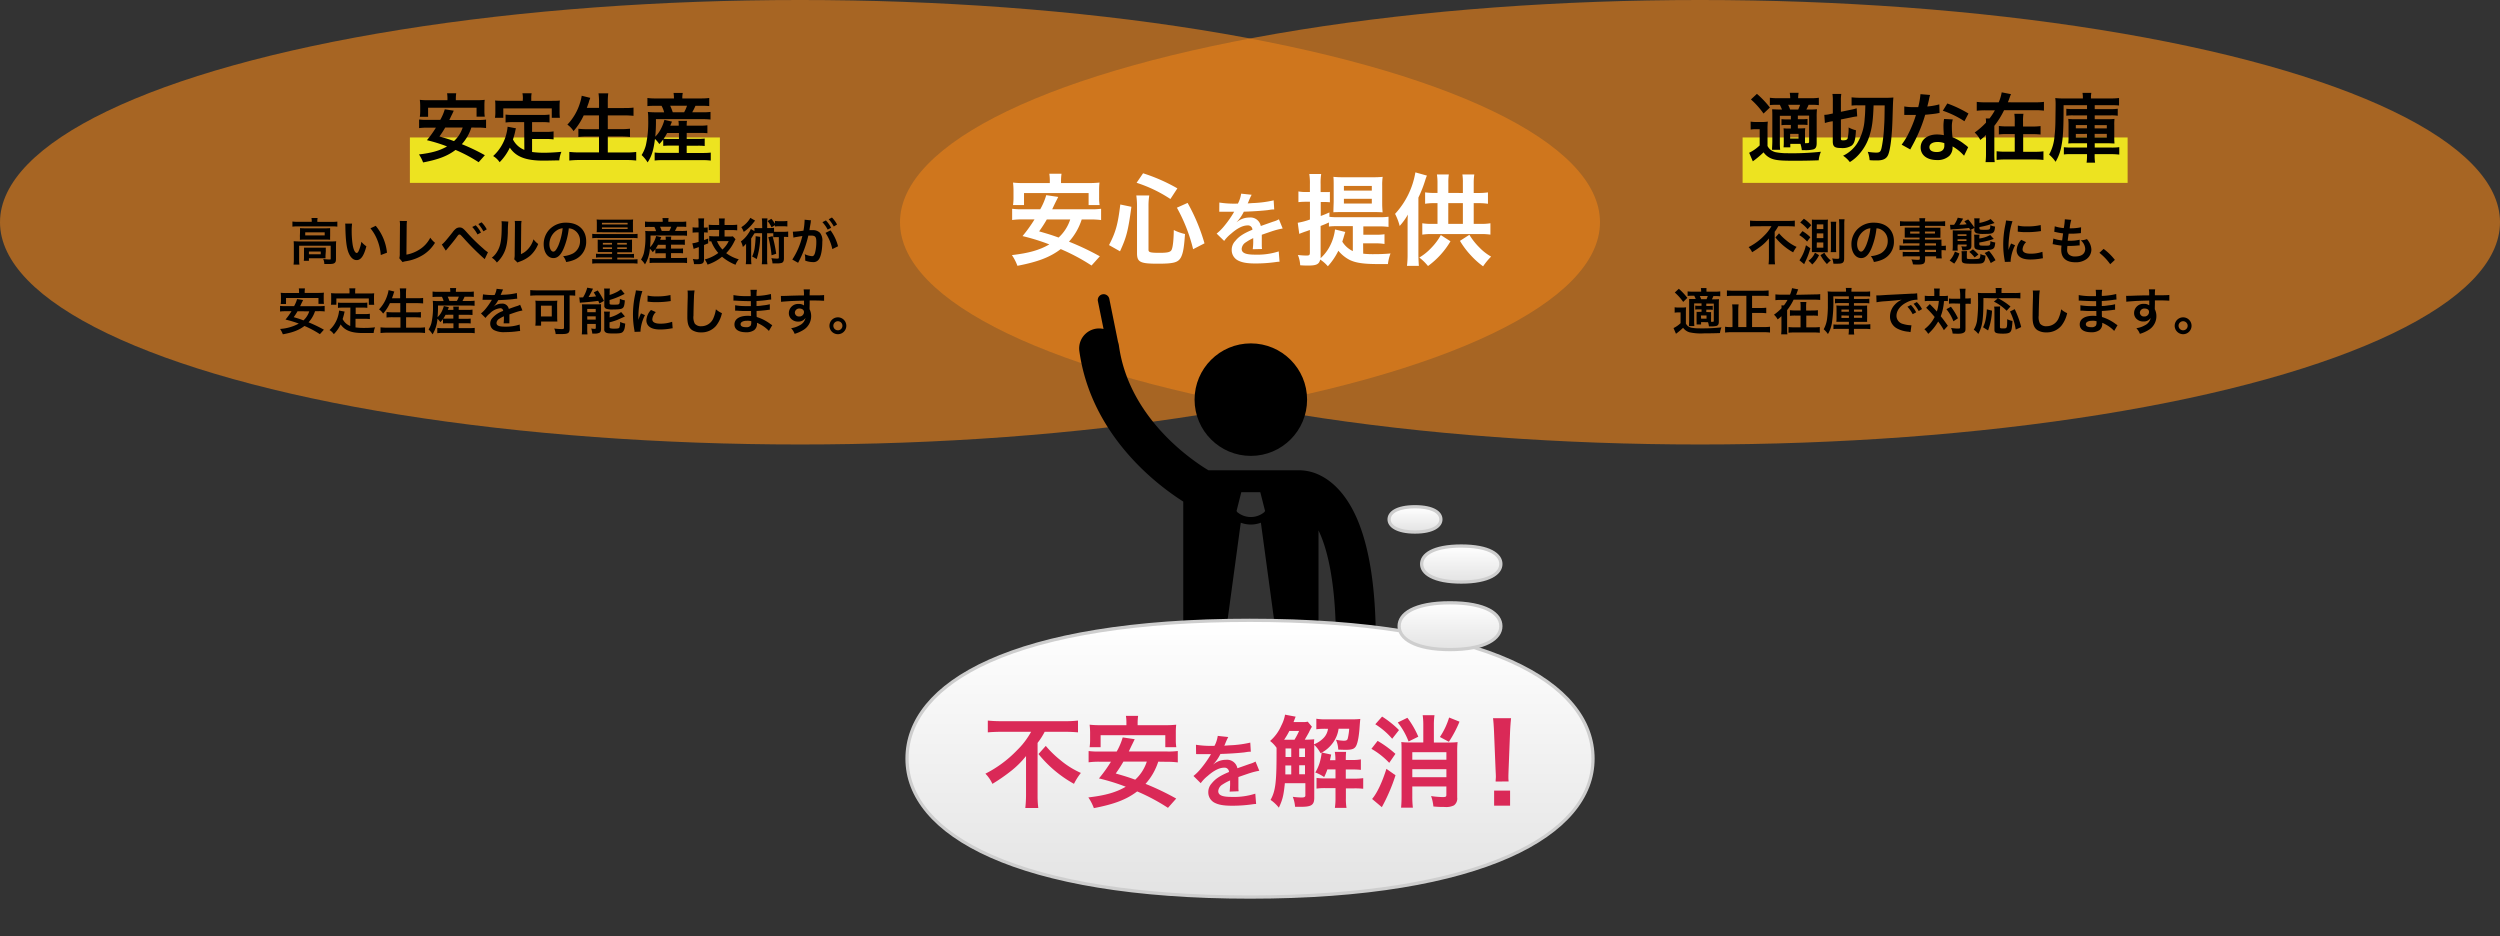 <svg xmlns="http://www.w3.org/2000/svg" xmlns:xlink="http://www.w3.org/1999/xlink" viewBox="0 0 770.57 288.61"><rect x="0" y="0" width="770.57" height="288.61" fill="#333333" stroke="none"/><defs><style>.cls-1,.cls-4{fill:none;}.cls-2{opacity:0.65;}.cls-3{fill:#e5801a;}.cls-4{stroke:#ede320;stroke-miterlimit:10;stroke-width:14px;}.cls-5{fill:#fff;}.cls-6{clip-path:url(#clip-path);}.cls-7{fill:url(#名称未設定グラデーション_3);}.cls-8{fill:#cecece;}.cls-9{fill:url(#名称未設定グラデーション_3-2);}.cls-10{fill:url(#名称未設定グラデーション_3-3);}.cls-11{fill:url(#名称未設定グラデーション_3-4);}.cls-12{fill:#da2957;}</style><clipPath id="clip-path"><rect class="cls-1" x="315.16" y="90.52" width="126.37" height="123.29"/></clipPath><linearGradient id="名称未設定グラデーション_3" x1="385.29" y1="191.2" x2="385.29" y2="276.5" gradientUnits="userSpaceOnUse"><stop offset="0" stop-color="#fff"/><stop offset="1" stop-color="#e3e3e3"/></linearGradient><linearGradient id="名称未設定グラデーション_3-2" x1="446.93" y1="185.8" x2="446.93" y2="200.21" xlink:href="#名称未設定グラデーション_3"/><linearGradient id="名称未設定グラデーション_3-3" x1="450.4" y1="168.3" x2="450.4" y2="179.41" xlink:href="#名称未設定グラデーション_3"/><linearGradient id="名称未設定グラデーション_3-4" x1="436.14" y1="156.19" x2="436.14" y2="164" xlink:href="#名称未設定グラデーション_3"/></defs><title>アセット 2</title><g id="レイヤー_2" data-name="レイヤー 2"><g id="レイヤー_1-2" data-name="レイヤー 1"><g class="cls-2"><ellipse class="cls-3" cx="246.58" cy="68.5" rx="246.58" ry="68.5"/></g><g class="cls-2"><ellipse class="cls-3" cx="523.99" cy="68.5" rx="246.58" ry="68.5"/></g><path d="M96.09,68.19a4.83,4.83,0,0,0-.09-1h1.9a4.91,4.91,0,0,0-.09,1v.2h4.55a12,12,0,0,0,1.62-.09v1.56a11.84,11.84,0,0,0-1.6-.08H91.72a11.71,11.71,0,0,0-1.59.08V68.28a12.62,12.62,0,0,0,1.68.09h4.27Zm-5.52,7.57a13.71,13.71,0,0,0-.06-1.4c.49,0,.94.06,1.6.06h10a12.48,12.48,0,0,0,1.51-.06,12.77,12.77,0,0,0-.06,1.39v3.93c0,.77-.08,1.06-.37,1.33s-.77.37-1.85.37c-.32,0-.4,0-.89,0l-.49,0a3.52,3.52,0,0,0-.34-1.54c.85.09,1.51.14,1.94.14s.37-.08.37-.32V75.75H92.2v4.1a10.54,10.54,0,0,0,.09,1.7H90.48a11.21,11.21,0,0,0,.09-1.7Zm1.91-4.33c0-.49,0-.75,0-1.12a13.32,13.32,0,0,0,1.5.06h6.41a11.51,11.51,0,0,0,1.37-.06c0,.4,0,.63,0,1.13v1.33a10.42,10.42,0,0,0,0,1.14,12.1,12.1,0,0,0-1.45-.06H93.88a13.31,13.31,0,0,0-1.45.06,10.83,10.83,0,0,0,0-1.14Zm7.86,7.18a9.28,9.28,0,0,0,0,1c-.29,0-.86,0-1.28,0H95.22v.77H93.64a8,8,0,0,0,.06-1.25V77.33a9.14,9.14,0,0,0,0-1c.35,0,.68,0,1.25,0h4.22c.59,0,.8,0,1.26,0a8.39,8.39,0,0,0,0,1Zm-6.26-6.06h6v-.94h-6Zm1.14,5.83h3.64v-.85H95.22Z"/><path d="M108.52,68.91a17.87,17.87,0,0,0-.12,2.34,28.93,28.93,0,0,0,.29,4.13c.26,1.6.75,2.59,1.25,2.59.23,0,.45-.23.63-.66a11.42,11.42,0,0,0,.82-2.79,7.61,7.61,0,0,0,1.54,1.4c-.8,3-1.7,4.25-3,4.25-1,0-1.87-.75-2.48-2.24s-.91-3.78-1-8a7.45,7.45,0,0,0-.06-1Zm7.29.69a15.37,15.37,0,0,1,3.47,8.29l-1.91.72a15.65,15.65,0,0,0-1-4.45,13.44,13.44,0,0,0-2.19-3.79Z"/><path d="M125.44,68.13a12,12,0,0,0-.09,1.56l-.08,8.8a11.07,11.07,0,0,0,4.21-1.7,9.1,9.1,0,0,0,3.14-3.53,7.28,7.28,0,0,0,1.46,1.57,11.47,11.47,0,0,1-3.44,3.59A14.07,14.07,0,0,1,125,80.53a4.43,4.43,0,0,0-.92.26l-1-1.19a5.45,5.45,0,0,0,.14-1.59l.06-8.32a7.49,7.49,0,0,0-.08-1.59Z"/><path d="M136.17,75.35c.45-.23,1.25-1.14,3.31-3.73a5.2,5.2,0,0,1,1.16-1.22,2,2,0,0,1,1-.29c.77,0,1.13.25,2.3,1.57a53.06,53.06,0,0,0,5,4.92,9.29,9.29,0,0,0,1.46,1.16l-1,2.11a78.64,78.64,0,0,1-6.52-6.5c-1-1.08-1-1.08-1.25-1.08s-.31,0-.94.89-1.93,2.45-2.76,3.44l-.52.63Zm10.46-5.92a9.94,9.94,0,0,1,1.62,2.26l-1.08.57a10.33,10.33,0,0,0-1.62-2.3ZM149,71.3a11.37,11.37,0,0,0-1.57-2.24l1-.54a8.52,8.52,0,0,1,1.6,2.17Z"/><path d="M156.68,68.29a32.31,32.31,0,0,0-.15,3.45c-.11,3-.45,4.75-1.25,6.33a9.79,9.79,0,0,1-2.13,2.85,5.46,5.46,0,0,0-1.56-1.49,6.32,6.32,0,0,0,1.59-1.77c1.11-1.77,1.46-3.76,1.46-8.08a7.76,7.76,0,0,0-.06-1.4Zm4.08-.19a8.38,8.38,0,0,0-.11,1.46l-.08,8.77a6.2,6.2,0,0,0,2.36-1.76,7.53,7.53,0,0,0,1.51-2.82,6.49,6.49,0,0,0,1.45,1.45,9.56,9.56,0,0,1-2.45,3.59,10.16,10.16,0,0,1-3.28,1.85,6.83,6.83,0,0,0-.66.28l-1-1a6.84,6.84,0,0,0,.14-1.63l.08-8.69V69.1a6.73,6.73,0,0,0-.06-1Z"/><path d="M173.71,76.65c-.88,2-1.86,2.9-3.13,2.9-1.76,0-3-1.79-3-4.27a6.62,6.62,0,0,1,1.7-4.48,6.92,6.92,0,0,1,5.3-2.16c3.7,0,6.1,2.25,6.1,5.72a5.94,5.94,0,0,1-3.75,5.75,10,10,0,0,1-2.42.65,4.93,4.93,0,0,0-.94-1.8,8.19,8.19,0,0,0,3.07-.85,4.31,4.31,0,0,0,2.14-3.85,3.82,3.82,0,0,0-1.9-3.42,3.38,3.38,0,0,0-1.56-.46A22.3,22.3,0,0,1,173.71,76.65Zm-2.27-5.52a5.16,5.16,0,0,0-2.1,4.16c0,1.26.54,2.27,1.22,2.27.51,0,1-.65,1.59-2a20.27,20.27,0,0,0,1.28-5.21A3.92,3.92,0,0,0,171.45,71.13Z"/><path d="M182.54,72.07a11.41,11.41,0,0,0,1.62.08h10.76a10.65,10.65,0,0,0,1.6-.08v1.36a10,10,0,0,0-1.54-.08H184.15a11.07,11.07,0,0,0-1.6.08Zm3.11,5.63c-.62,0-1,0-1.42,0a12.19,12.19,0,0,0,0-1.23V75c0-.49,0-.77,0-1.14a11.1,11.1,0,0,0,1.46.06h7.69a12,12,0,0,0,1.43-.06c0,.35,0,.6,0,1.11v1.57a11.63,11.63,0,0,0,0,1.22c-.43,0-.88,0-1.42,0h-3.13v.55h3.87a8.47,8.47,0,0,0,1.28-.06v1.22a10.65,10.65,0,0,0-1.37-.06h-3.78v.56h4.48a13.52,13.52,0,0,0,1.76-.08v1.37a14.27,14.27,0,0,0-1.76-.09H184.3a12,12,0,0,0-1.76.09V79.82a13.38,13.38,0,0,0,1.76.08h4.36v-.56h-3.59a10.5,10.5,0,0,0-1.37.06V78.19a8.47,8.47,0,0,0,1.28.06h3.68V77.7Zm-.19-6.12c-.82,0-1.17,0-1.56,0a9,9,0,0,0,.06-1.26V68.88a9.13,9.13,0,0,0-.06-1.23,15.28,15.28,0,0,0,1.63.06h8a14.77,14.77,0,0,0,1.62-.06,8.72,8.72,0,0,0-.06,1.23v1.48a9.47,9.47,0,0,0,.06,1.26c-.4,0-.72,0-1.56,0Zm.08-1h7.91V70.1h-7.91Zm0-1.39h7.91v-.51h-7.91Zm.28,5.66v.54h2.82v-.54Zm0,1.39v.51h2.82v-.51Zm4.44-.85h2.94v-.54h-2.94Zm0,1.36h2.94v-.51h-2.94Z"/><path d="M202,76.79a10.43,10.43,0,0,1-.8.94,6.1,6.1,0,0,0-.89-1.06,10.53,10.53,0,0,1-1.51,4.82A6.79,6.79,0,0,0,197.58,80a7,7,0,0,0,.88-2,21.81,21.81,0,0,0,.48-5.13c0-.62,0-1.19-.08-1.7a16,16,0,0,0,1.76.08h1.59a4.92,4.92,0,0,0-.52-1.31h-1.31a13.09,13.09,0,0,0-1.57.06V68.28a11.26,11.26,0,0,0,1.68.09h3.78v-.15a7.16,7.16,0,0,0-.08-1h1.9a4.85,4.85,0,0,0-.09,1v.15h3.78a12.37,12.37,0,0,0,1.74-.09v1.66a14.79,14.79,0,0,0-1.65-.06h-1.19a13,13,0,0,1-.65,1.31h2a12.35,12.35,0,0,0,1.73-.08v1.57a13,13,0,0,0-1.73-.08h-9.52a32.1,32.1,0,0,1-.14,3.59,5.92,5.92,0,0,0,1.08-1.45,8.78,8.78,0,0,0,.8-2l1.56.35-.34.83h1.73a5.37,5.37,0,0,0-.06-1h1.76a5.93,5.93,0,0,0-.06,1h2.77a8.77,8.77,0,0,0,1.48-.08v1.63a13,13,0,0,0-1.5-.06h-2.76v1.22h2.31a10.26,10.26,0,0,0,1.39-.06v1.51a11.1,11.1,0,0,0-1.39-.06h-2.31v1.5h3.48a12,12,0,0,0,1.46-.08v1.65a10.87,10.87,0,0,0-1.51-.09h-8.55a11.89,11.89,0,0,0-1.48.08V79.48a8.91,8.91,0,0,0,1.45.08h3.53v-1.5h-1.79a12.83,12.83,0,0,0-1.42.06Zm.8-1.33a8.45,8.45,0,0,1-.71,1.17,12.78,12.78,0,0,0,1.31,0h1.8V75.46Zm3.5-4.27a7.75,7.75,0,0,0,.59-1.31h-3.45a10.61,10.61,0,0,1,.52,1.31Z"/><path d="M214.67,71.64a8.94,8.94,0,0,0-1.19.08V70.05a6.72,6.72,0,0,0,1.2.09h.63V68.88a11,11,0,0,0-.09-1.57h1.83a9.06,9.06,0,0,0-.09,1.56v1.28h.25a6,6,0,0,0,.92-.06V71.7a6.47,6.47,0,0,0-.94-.06H217V74l1.29-.48V75l-1.29.51v4.38c0,1.23-.4,1.53-2,1.53-.37,0-.62,0-1.09,0a4.75,4.75,0,0,0-.37-1.6,7.9,7.9,0,0,0,1.25.12c.51,0,.6-.06.6-.48v-3.3l-.42.15a4.22,4.22,0,0,1-.52.17c-.22.08-.48.17-.65.25L213.4,75a10.14,10.14,0,0,0,1.93-.46V71.64Zm7-.77h-1.45c-.71,0-1.33,0-1.77.08V69.27a16.46,16.46,0,0,0,1.76.08h1.46v-.46a8.62,8.62,0,0,0-.09-1.56h1.83a10.74,10.74,0,0,0-.08,1.54v.48h2.14a14.26,14.26,0,0,0,1.76-.09V71a15.32,15.32,0,0,0-1.76-.09h-2.14v2h1.45a7.11,7.11,0,0,0,1.11-.06l.82.88c-.12.2-.18.32-.48.91a13.1,13.1,0,0,1-2.4,3.39,12.2,12.2,0,0,0,3.88,1.9,5.37,5.37,0,0,0-1,1.68,15.12,15.12,0,0,1-4.16-2.48,13.56,13.56,0,0,1-4.47,2.43,6.12,6.12,0,0,0-.86-1.59,12,12,0,0,0,4.18-2,11.35,11.35,0,0,1-2.17-3.58l-.62,0V72.75a11.75,11.75,0,0,0,1.56.09h1.46ZM221,74.32a8,8,0,0,0,1.68,2.59,8.19,8.19,0,0,0,1.93-2.59Z"/><path d="M234.91,69a10.31,10.31,0,0,0-.09-1.68h1.74a10.21,10.21,0,0,0-.09,1.68v1.29h.71a8.54,8.54,0,0,0,1.4-.08v1.23a5.51,5.51,0,0,0,.77,0h2.33a6.76,6.76,0,0,0,1.26-.08v1.71a9.14,9.14,0,0,0-1.31-.06v6.6c0,.82-.2,1.23-.71,1.43a5.73,5.73,0,0,1-1.59.15c-.29,0-.48,0-1.23,0a4.7,4.7,0,0,0-.35-1.62,12.81,12.81,0,0,0,1.82.14c.38,0,.49-.08.49-.35V73.09h-.71a5.8,5.8,0,0,0-1,.06V71.9c-.26,0-.46,0-.82,0h-1.08v7.71a12.08,12.08,0,0,0,.09,1.85h-1.74a12.54,12.54,0,0,0,.09-1.85V71.87h-1.36a5.62,5.62,0,0,0-1,.06c-.42.69-.77,1.22-1,1.59V79.7a12.42,12.42,0,0,0,.08,1.74h-1.74a13.12,13.12,0,0,0,.09-1.79V76.8c0-.62,0-.63,0-1.68a5.82,5.82,0,0,1-1,1,5.63,5.63,0,0,0-.6-1.7,9,9,0,0,0,2.3-2.45,6.28,6.28,0,0,0,.77-1.39l1.11.66v-1a8.54,8.54,0,0,0,1.4.08h1Zm-2.17-1-.8,1a12.58,12.58,0,0,1-2.7,2.48,6.62,6.62,0,0,0-.75-1.46,7.91,7.91,0,0,0,2.79-2.87Zm1.57,5a23.19,23.19,0,0,1-1.08,6.86,12.86,12.86,0,0,0-1.4-.79,9.16,9.16,0,0,0,.77-2.57,29.35,29.35,0,0,0,.31-3.7Zm3.5-2.94a8.13,8.13,0,0,0-1.23-1.93l1.17-.69A9.47,9.47,0,0,1,238.87,69v-.91a6.55,6.55,0,0,0,1.2.08h1.42a6.14,6.14,0,0,0,1.2-.08v1.73a6.85,6.85,0,0,0-1.2-.08h-1.42a7.18,7.18,0,0,0-1.2.08v-.4Zm.31,2.73a42.57,42.57,0,0,1,1.13,5.42l-1.43.48a33.56,33.56,0,0,0-1-5.58Z"/><path d="M249.89,68.57c-.08.45-.19,1.08-.34,1.91,0,.26,0,.26-.09.46l1,0a3,3,0,0,1,2.28.82,3.73,3.73,0,0,1,.72,2.73c0,2.65-.45,4.76-1.19,5.61a2,2,0,0,1-1.71.69,7.14,7.14,0,0,1-2.37-.46c0-.29,0-.52,0-.68a5.74,5.74,0,0,0-.15-1.31,6.46,6.46,0,0,0,2.25.62c.45,0,.69-.29.92-1a13.68,13.68,0,0,0,.4-3.51c0-1.42-.35-1.83-1.54-1.83-.32,0-.57,0-.92,0A33.1,33.1,0,0,1,246,81l-1.79-1a22.69,22.69,0,0,0,3.1-7.26l-.72.12-1.4.23a6,6,0,0,0-.63.15l-.19-1.82a32,32,0,0,0,3.28-.32A21.65,21.65,0,0,0,248,68v-.28l2,.2a3.57,3.57,0,0,0-.12.48Zm4.68-.63a10,10,0,0,1,1.62,2.27l-1.08.57a10.42,10.42,0,0,0-1.62-2.3ZM256,71a14.34,14.34,0,0,1,2.31,4.9l-1.76.88a14.42,14.42,0,0,0-2.11-5Zm1-1.19a11.33,11.33,0,0,0-1.57-2.23l1-.54A8.92,8.92,0,0,1,258,69.2Z"/><path d="M97.1,95.93a9.38,9.38,0,0,1-2,3.42,40.48,40.48,0,0,1,4.73,2.27L98.6,103a30.57,30.57,0,0,0-4.75-2.53c-1.65,1.25-3.48,2-6.67,2.57a7.59,7.59,0,0,0-.85-1.65,14,14,0,0,0,5.76-1.65A32,32,0,0,0,88,98.5a21.6,21.6,0,0,0,1.85-2.57H88a11.84,11.84,0,0,0-1.68.09V94.28a11.18,11.18,0,0,0,1.68.08h2.65a9.89,9.89,0,0,0,.92-2.17l1.85.28-.31.65c-.2.4-.2.4-.6,1.25h5.86a11.18,11.18,0,0,0,1.7-.08V96a12.41,12.41,0,0,0-1.7-.09Zm-4.92-5.87a6.79,6.79,0,0,0-.08-1.17H94A8.08,8.08,0,0,0,93.91,90v.28h4.16a14.34,14.34,0,0,0,1.77-.08,9.94,9.94,0,0,0-.06,1.19v1.14a6.43,6.43,0,0,0,.08,1.14h-1.7V91.86h-10v1.85H86.52a8.2,8.2,0,0,0,.08-1.14V91.43a10.75,10.75,0,0,0-.08-1.19,14.18,14.18,0,0,0,1.77.08h3.9Zm-.46,5.87a20.44,20.44,0,0,1-1.19,1.83c1.53.45,1.9.55,3,1a6.51,6.51,0,0,0,1.79-2.79Z"/><path d="M108,94.82h-2.27a11,11,0,0,0-1.56.08V93.26a10.51,10.51,0,0,0,1.56.08h5.9a11,11,0,0,0,1.59-.08v1.63a11.1,11.1,0,0,0-1.59-.08h-2v2h2.91A7.79,7.79,0,0,0,114,96.7v1.65a10.41,10.41,0,0,0-1.51-.08h-2.91v2.65a17.93,17.93,0,0,0,2.51.15c.89,0,1.94,0,3.51-.18a6,6,0,0,0-.43,1.76c-1.26,0-2.07,0-3.28,0-3.61,0-5.62-.79-6.89-2.65a10.92,10.92,0,0,1-2.11,3,4.19,4.19,0,0,0-1.33-1.26,9.12,9.12,0,0,0,2.65-4.36,9.54,9.54,0,0,0,.31-1.66l1.71.32c-.08.26-.08.28-.22.91-.08.31-.17.66-.4,1.39a4.47,4.47,0,0,0,2.34,2.14Zm-.26-4.95a5,5,0,0,0-.09-1h1.9a4.68,4.68,0,0,0-.08,1v.59h4.16c.62,0,1.14,0,1.71-.06a8.55,8.55,0,0,0-.06,1.14v1.2a10,10,0,0,0,.06,1.2h-1.66V92h-10v1.93H102a6.82,6.82,0,0,0,.08-1.22V91.52c0-.4,0-.79-.06-1.14.55,0,1.08.06,1.7.06h4Z"/><path d="M120.19,93.43a13.62,13.62,0,0,1-2.1,3.24,4.66,4.66,0,0,0-1.26-1.31,11.2,11.2,0,0,0,2.6-4.5,8.37,8.37,0,0,0,.34-1.43l1.76.43a2.33,2.33,0,0,1-.14.4,3.78,3.78,0,0,0-.15.51q-.12.35-.42,1.16h2.51V90.75a12.54,12.54,0,0,0-.11-1.85h2a14.37,14.37,0,0,0-.09,1.83v1.19h3.21c.79,0,1.45,0,2.08-.09v1.7c-.66-.06-1.29-.09-2-.09h-3.25v2.84h2.67a16,16,0,0,0,1.9-.09v1.7a17.2,17.2,0,0,0-1.9-.09h-2.67V101h3.7a16.68,16.68,0,0,0,2.14-.11v1.76a17.71,17.71,0,0,0-2.1-.11h-9.43a19.56,19.56,0,0,0-2.19.11v-1.76a17.84,17.84,0,0,0,2.14.11h4V97.78H121a16.19,16.19,0,0,0-1.86.09v-1.7a14.14,14.14,0,0,0,1.85.09h2.39V93.43Z"/><path d="M136.53,98.36a10.43,10.43,0,0,1-.8.94,6.1,6.1,0,0,0-.89-1.06,10.53,10.53,0,0,1-1.51,4.82,6.79,6.79,0,0,0-1.23-1.51,7,7,0,0,0,.88-2,21.75,21.75,0,0,0,.48-5.13c0-.62,0-1.19-.08-1.7a16,16,0,0,0,1.76.08h1.59a4.92,4.92,0,0,0-.52-1.31h-1.31a13.09,13.09,0,0,0-1.57.06V89.86a11.26,11.26,0,0,0,1.68.09h3.78v-.15a7.16,7.16,0,0,0-.08-1h1.9a4.85,4.85,0,0,0-.09,1v.15h3.78a12.37,12.37,0,0,0,1.74-.09v1.66a14.79,14.79,0,0,0-1.65-.06h-1.19a13,13,0,0,1-.65,1.31h2a12.38,12.38,0,0,0,1.73-.08v1.57a13,13,0,0,0-1.73-.08H135a32.1,32.1,0,0,1-.14,3.59A5.92,5.92,0,0,0,136,96.33a8.78,8.78,0,0,0,.8-2l1.56.35-.34.83h1.73a5.37,5.37,0,0,0-.06-1h1.76a5.94,5.94,0,0,0-.06,1h2.77a8.77,8.77,0,0,0,1.48-.08V97.1a13,13,0,0,0-1.5-.06h-2.76v1.22h2.31a10.26,10.26,0,0,0,1.39-.06V99.7a11.1,11.1,0,0,0-1.39-.06h-2.31v1.5h3.48a12,12,0,0,0,1.46-.08v1.65a10.87,10.87,0,0,0-1.51-.09h-8.55a11.89,11.89,0,0,0-1.48.08v-1.63a8.91,8.91,0,0,0,1.45.08h3.53v-1.5h-1.79a12.83,12.83,0,0,0-1.42.06Zm.8-1.33a8.55,8.55,0,0,1-.71,1.17,12.78,12.78,0,0,0,1.31,0h1.8V97Zm3.5-4.27a7.75,7.75,0,0,0,.59-1.31H138a10.61,10.61,0,0,1,.52,1.31Z"/><path d="M148.87,90.73a18.68,18.68,0,0,0,3.58.2,6.09,6.09,0,0,0,.62-1.91l2,.21a12.13,12.13,0,0,0-.62,1.39c-.08.17-.11.22-.14.28l1-.06a20.74,20.74,0,0,0,4-.52l.11,1.76c-.43,0-.43,0-1.22.12-1.12.14-3.08.26-4.64.31a8,8,0,0,1-1.42,2v0l.31-.23a3.72,3.72,0,0,1,2.17-.69,2,2,0,0,1,2.2,1.63q1.78-.65,2.36-.83a4.85,4.85,0,0,0,1.14-.46l.72,1.77a13.55,13.55,0,0,0-1.71.42q-.32.09-2.31.79v.17c0,.4,0,.4,0,.62v.62c0,.26,0,.4,0,.51a6.43,6.43,0,0,0,0,.82l-1.79,0a12.24,12.24,0,0,0,.09-1.79v-.37a9.39,9.39,0,0,0-1.48.8,1.62,1.62,0,0,0-.8,1.26c0,.8.74,1.13,2.6,1.13a13.4,13.4,0,0,0,4.53-.65l.15,2a4.59,4.59,0,0,0-.71.06,28,28,0,0,1-3.95.28,6.61,6.61,0,0,1-3.44-.65,2.23,2.23,0,0,1-1.12-2,2.46,2.46,0,0,1,.68-1.71,7.53,7.53,0,0,1,3.31-2.17.85.85,0,0,0-.94-.83,5.22,5.22,0,0,0-3.16,1.59,7,7,0,0,0-1.34,1.4l-1.4-1.39a9.4,9.4,0,0,0,1.39-1.37,20.45,20.45,0,0,0,1.85-2.63.75.75,0,0,1,.12-.2l-.26,0-1.94,0-.43,0-.25,0Z"/><path d="M165.34,91.06a18.36,18.36,0,0,0-1.9.09V89.41a16.38,16.38,0,0,0,1.87.09h10.09a17.56,17.56,0,0,0,1.9-.09v1.74a16.9,16.9,0,0,0-1.73-.09v10.2c0,1.45-.42,1.71-2.6,1.71-.45,0-1,0-1.7,0a5.93,5.93,0,0,0-.43-1.71,20.24,20.24,0,0,0,2.31.17c.57,0,.69-.08.69-.48V91.06Zm6.4,6.8a10.26,10.26,0,0,0,.06,1.25c-.26,0-.32,0-.6,0h-4.42v1.28H165a10.86,10.86,0,0,0,.09-1.39V94.08a9.45,9.45,0,0,0-.08-1.42,12.08,12.08,0,0,0,1.43.06h3.88a13.31,13.31,0,0,0,1.48-.06,7.44,7.44,0,0,0-.08,1.31Zm-5-.31h3.33V94.22h-3.33Z"/><path d="M178.55,91.67a6.68,6.68,0,0,0,.74,0l.19,0h.23a10.75,10.75,0,0,0,1.29-3l1.79.32a4.63,4.63,0,0,0-.29.57c-.19.4-.74,1.43-1.09,2,1-.06,1.36-.09,2.31-.21-.28-.54-.37-.68-.71-1.23l1.23-.6a23.11,23.11,0,0,1,1.91,3.22l-1.39.82-.35-.83c-1,.15-3.61.43-4.67.49a7,7,0,0,0-1,.11Zm.88,3.56a13.62,13.62,0,0,0-.06-1.42c.34,0,.62,0,1.11,0h3.39a11.31,11.31,0,0,0,1.39-.06c0,.43,0,.68,0,1.45v6.13c0,.66-.12,1-.43,1.2a3.13,3.13,0,0,1-1.62.29l-.65,0a6.26,6.26,0,0,0-.34-1.57,5.54,5.54,0,0,0,1,.11c.32,0,.38,0,.42-.28V99.84H181v1.53a13.48,13.48,0,0,0,.08,1.71h-1.76a13,13,0,0,0,.08-1.68Zm1.59,1h2.6v-1H181Zm0,2.28h2.6v-1H181Zm6.87-7.6a9.89,9.89,0,0,0,1.71-.65,7.73,7.73,0,0,0,1.79-1.08l1.14,1.42c-.32.14-.32.14-1.08.51a21.64,21.64,0,0,1-3.56,1.36v1c0,.37.14.43,1.11.43,1.25,0,1.6,0,1.8-.2s.23-.46.26-1.6a5.75,5.75,0,0,0,1.54.48c-.12,1.45-.26,2-.62,2.33s-1,.48-3,.48a5.51,5.51,0,0,1-2.11-.22.92.92,0,0,1-.6-1V90.27a7.75,7.75,0,0,0-.08-1.33H188a6.59,6.59,0,0,0-.08,1.25Zm0,6.92a10.17,10.17,0,0,0,3.56-1.66l1.17,1.36c-.45.25-2,.92-2.44,1.11a22.39,22.39,0,0,1-2.3.71v1.45c0,.26.09.36.38.42a4.65,4.65,0,0,0,1.09.08c1,0,1.4-.08,1.54-.31a4.57,4.57,0,0,0,.25-1.77,6.25,6.25,0,0,0,1.57.52c-.11,1.45-.28,2-.68,2.48s-1,.57-2.9.57c-1.51,0-2-.06-2.4-.31a1,1,0,0,1-.48-1V97.41a7.57,7.57,0,0,0-.08-1.37H188a6.36,6.36,0,0,0-.08,1.28Z"/><path d="M195.58,102.29c0-.28,0-.37-.08-.72a26.87,26.87,0,0,1-.4-4.61,29.57,29.57,0,0,1,.63-6A10.06,10.06,0,0,0,196,89.5l2,.22a21.32,21.32,0,0,0-1,4.61,25.74,25.74,0,0,0-.23,3.41c0,.34,0,.46,0,.85a15.66,15.66,0,0,1,.8-2l1.23.55a12.66,12.66,0,0,0-1.37,4.67c0,.09,0,.22,0,.42Zm6.57-6.09a3.48,3.48,0,0,0-1.09,2.22c0,.88.85,1.34,2.45,1.34a10.85,10.85,0,0,0,3.67-.58l.15,2a5.18,5.18,0,0,0-.63.09,18.92,18.92,0,0,1-3.19.29c-1.91,0-3.14-.43-3.82-1.34a2.58,2.58,0,0,1-.46-1.51,5,5,0,0,1,1.42-3.17Zm-2.54-5.1a11.08,11.08,0,0,0,2.85.25,17,17,0,0,0,4.19-.42l.09,1.87-1.09.14a27.66,27.66,0,0,1-3.3.19,18.26,18.26,0,0,1-2.77-.17Z"/><path d="M214.09,89.53a14.16,14.16,0,0,0-.19,2.08c-.06,1.43-.15,4.56-.15,5.66a4.28,4.28,0,0,0,.4,2.48,2.44,2.44,0,0,0,2.07.8,4,4,0,0,0,3.73-2.63,10.38,10.38,0,0,0,.71-2.59,6.66,6.66,0,0,0,1.86,1.19,9.49,9.49,0,0,1-1.83,3.93,5.83,5.83,0,0,1-4.62,2,5,5,0,0,1-2.7-.68c-1.06-.71-1.51-1.9-1.51-4,0-.8,0-2.34.12-6.21,0-.46,0-.79,0-1a7.56,7.56,0,0,0-.06-1Z"/><path d="M237,102a10.38,10.38,0,0,0-2.85-2.11,6.78,6.78,0,0,0-.83-.39v.17a2.4,2.4,0,0,1-.86,2.08,4.1,4.1,0,0,1-2.54.66c-2.25,0-3.54-.88-3.54-2.4,0-1.68,1.53-2.67,4.12-2.67a8.1,8.1,0,0,1,1,.06,2.94,2.94,0,0,0,0-.37v-.34c0-.22,0-.22,0-.83l-1.54,0c-.94,0-1.51,0-2.79-.11-.2,0-.35,0-.58,0l0-1.66a19.87,19.87,0,0,0,3.59.26l1.26,0c0-.14,0-.66,0-1.54l-1,0c-.75,0-2.74-.08-3.78-.15l-.34,0h-.25l0-1.71a20.19,20.19,0,0,0,4.15.32l1.16,0a11,11,0,0,0-.08-1.94h2a9.55,9.55,0,0,0-.11,1.88,20.87,20.87,0,0,0,4.44-.59l.08,1.71a9.32,9.32,0,0,0-1.22.14c-1.36.18-2,.23-3.31.31,0,.39,0,.57,0,1.53.77,0,.77,0,2.19-.2a11.42,11.42,0,0,0,1.91-.34l0,1.7c-.26,0-.65.06-1,.11s-.92.11-2.08.21l-1,.06c0,1.49,0,1.49.06,1.86a13.8,13.8,0,0,1,4.22,2.17c.26.17.34.23.55.35Zm-6.73-3.13c-1.25,0-2,.4-2,1.06s.66.92,1.76.92a1.6,1.6,0,0,0,1.34-.49,2,2,0,0,0,.19-1V99A5.44,5.44,0,0,0,230.27,98.86Z"/><path d="M249.53,94.94c0,.06,0,.18,0,.37a4.7,4.7,0,0,1,.49,2.17,4.94,4.94,0,0,1-2.3,4.16,10.73,10.73,0,0,1-2.79,1.26,5.08,5.08,0,0,0-1.09-1.74,7.27,7.27,0,0,0,2.62-.89A3.24,3.24,0,0,0,248.27,98,2.54,2.54,0,0,1,246,99.12a2.84,2.84,0,0,1-1.79-.55,2.41,2.41,0,0,1-1.06-2.08,2.84,2.84,0,0,1,3.07-2.8,2.57,2.57,0,0,1,1.6.46.67.67,0,0,1,0-.18s0-.89,0-1.31c-2.2.06-3.65.11-4.33.15-2.33.17-2.33.17-2.74.23l-.06-1.83a6.61,6.61,0,0,0,.75,0c.39,0,.63,0,2.62-.08l2.42-.06,1.31,0a8.32,8.32,0,0,0-.09-1.86l1.94,0a12.15,12.15,0,0,0-.08,1.83c2.68,0,3.88,0,4.45-.11l0,1.77c-.57,0-1.31-.08-2.59-.08-.37,0-.65,0-1.86,0v1Zm-3.14.15A1.35,1.35,0,0,0,245,96.33a1.22,1.22,0,0,0,1.31,1.22,1.4,1.4,0,0,0,1.51-1.39C247.78,95.51,247.24,95.1,246.39,95.1Z"/><path d="M260.86,100.41a2.6,2.6,0,1,1-2.6-2.6A2.61,2.61,0,0,1,260.86,100.41Zm-4,0a1.4,1.4,0,1,0,1.4-1.4A1.41,1.41,0,0,0,256.86,100.41Z"/><line class="cls-4" x1="126.34" y1="49.37" x2="221.89" y2="49.37"/><path d="M145.29,39.31a14.06,14.06,0,0,1-2.94,5.13,60.72,60.72,0,0,1,7.1,3.4L147.53,50a45.7,45.7,0,0,0-7.12-3.79c-2.47,1.87-5.22,2.94-10,3.86a11.4,11.4,0,0,0-1.27-2.47c3.93-.46,6.38-1.16,8.65-2.47a48.07,48.07,0,0,0-6.2-1.92,32.16,32.16,0,0,0,2.77-3.86h-2.66a17.67,17.67,0,0,0-2.52.14V36.83a16.87,16.87,0,0,0,2.52.12h4a14.84,14.84,0,0,0,1.39-3.26l2.77.42-.46,1c-.3.6-.3.6-.9,1.87h8.78a16.85,16.85,0,0,0,2.54-.12v2.61a18.5,18.5,0,0,0-2.54-.14Zm-7.37-8.81a10.15,10.15,0,0,0-.12-1.76h2.82a12,12,0,0,0-.12,1.73v.42h6.24a21.94,21.94,0,0,0,2.66-.12,14.59,14.59,0,0,0-.09,1.78v1.71a9.6,9.6,0,0,0,.12,1.71h-2.54V33.2H131.95V36H129.4a12.19,12.19,0,0,0,.12-1.71V32.55a16,16,0,0,0-.12-1.78,21.71,21.71,0,0,0,2.66.12h5.85Zm-.69,8.81a30.27,30.27,0,0,1-1.78,2.75c2.29.67,2.84.83,4.48,1.43a9.77,9.77,0,0,0,2.68-4.18Z"/><path d="M161.56,37.64h-3.4a16.41,16.41,0,0,0-2.33.12V35.31a15.6,15.6,0,0,0,2.33.12H167a16.29,16.29,0,0,0,2.38-.12v2.45a16.51,16.51,0,0,0-2.38-.12h-3v3h4.37a11.8,11.8,0,0,0,2.26-.14v2.47a15.4,15.4,0,0,0-2.26-.12H164v4a27,27,0,0,0,3.77.23c1.34,0,2.91-.07,5.27-.28a9,9,0,0,0-.65,2.64c-1.9,0-3.1.07-4.92.07-5.41,0-8.44-1.18-10.33-4A16.38,16.38,0,0,1,154,50a6.29,6.29,0,0,0-2-1.9,13.69,13.69,0,0,0,4-6.54,14.28,14.28,0,0,0,.46-2.5l2.57.49c-.12.39-.12.42-.32,1.36-.12.46-.25,1-.6,2.08a6.69,6.69,0,0,0,3.51,3.21Zm-.39-7.42a7.53,7.53,0,0,0-.14-1.48h2.84a7.06,7.06,0,0,0-.12,1.46v.88H170c.92,0,1.71,0,2.57-.09a12.72,12.72,0,0,0-.09,1.71v1.8a14.94,14.94,0,0,0,.09,1.8h-2.5V33.41H155.13V36.3h-2.57a10.29,10.29,0,0,0,.12-1.83V32.69c0-.6,0-1.18-.09-1.71.83.07,1.62.09,2.54.09h6Z"/><path d="M179.92,35.56a20.43,20.43,0,0,1-3.14,4.85,7,7,0,0,0-1.9-2,16.76,16.76,0,0,0,3.91-6.75,12.66,12.66,0,0,0,.51-2.15l2.63.65a3.57,3.57,0,0,1-.21.6,5.56,5.56,0,0,0-.23.76q-.17.52-.62,1.73h3.77V31.54a18.9,18.9,0,0,0-.16-2.77h3a21.52,21.52,0,0,0-.14,2.75v1.78h4.81c1.18,0,2.17,0,3.12-.14V35.7c-1-.09-1.94-.14-3.05-.14h-4.88v4.25h4a24.14,24.14,0,0,0,2.84-.14v2.54a25.62,25.62,0,0,0-2.84-.14h-4V47h5.55a25.4,25.4,0,0,0,3.21-.16v2.64a26.82,26.82,0,0,0-3.14-.16H178.76a29.56,29.56,0,0,0-3.28.16V46.82a27.16,27.16,0,0,0,3.21.16h5.94v-4.9h-3.56a24.18,24.18,0,0,0-2.8.14V39.68a21.33,21.33,0,0,0,2.77.14h3.58V35.56Z"/><path d="M204.42,43a15.48,15.48,0,0,1-1.2,1.41,9.14,9.14,0,0,0-1.34-1.59c-.42,3.38-1,5.34-2.27,7.24a10.23,10.23,0,0,0-1.85-2.27,10.5,10.5,0,0,0,1.32-3.05,32.7,32.7,0,0,0,.72-7.7c0-.92,0-1.78-.12-2.54a23.72,23.72,0,0,0,2.64.12h2.38a7.43,7.43,0,0,0-.79-2h-2a19.76,19.76,0,0,0-2.36.09V30.2a16.8,16.8,0,0,0,2.52.14h5.66v-.23a10.86,10.86,0,0,0-.12-1.46h2.84a7.23,7.23,0,0,0-.14,1.46v.23H216a18.47,18.47,0,0,0,2.61-.14v2.5a22.34,22.34,0,0,0-2.47-.09h-1.78a19.41,19.41,0,0,1-1,2h3.05a18.37,18.37,0,0,0,2.59-.12v2.36a19.61,19.61,0,0,0-2.59-.12H202.18a48.49,48.49,0,0,1-.21,5.39,8.9,8.9,0,0,0,1.62-2.17,13.23,13.23,0,0,0,1.2-3l2.33.53-.51,1.25h2.59a8,8,0,0,0-.09-1.48h2.64a9,9,0,0,0-.09,1.48h4.16a13,13,0,0,0,2.22-.12v2.45a19.33,19.33,0,0,0-2.24-.09h-4.14V42.8h3.47a15,15,0,0,0,2.08-.09V45a17.06,17.06,0,0,0-2.08-.09h-3.47v2.24h5.22a18.42,18.42,0,0,0,2.2-.12v2.47a16.64,16.64,0,0,0-2.27-.14H204a18,18,0,0,0-2.22.12V47a13.62,13.62,0,0,0,2.17.12h5.29V44.88h-2.68a19.75,19.75,0,0,0-2.13.09Zm1.2-2a12.66,12.66,0,0,1-1.06,1.76,19.08,19.08,0,0,0,2,.07h2.71V41Zm5.25-6.4a11.52,11.52,0,0,0,.88-2h-5.18a15.82,15.82,0,0,1,.79,2Z"/><path d="M541.52,69.74c-.66,0-1.5,0-2.11.09V68c.62.06,1.28.09,2,.09h9.8a17.35,17.35,0,0,0,2-.09v1.82c-.62-.06-1.34-.09-2-.09h-3.11a10.4,10.4,0,0,1-1.09,1.71v8.09a14.84,14.84,0,0,0,.11,1.94h-2c.06-.59.11-1.29.11-1.94V74.92c0-.55,0-.76,0-1.43a14,14,0,0,1-2.25,2.25,28,28,0,0,1-2.93,2,5.52,5.52,0,0,0-1.08-1.57,18.06,18.06,0,0,0,4.85-3.59,12.2,12.2,0,0,0,2.19-2.87Zm6.83,2.17a15.75,15.75,0,0,0,2.25,2.19,13.24,13.24,0,0,0,3.16,2,9.39,9.39,0,0,0-1.06,1.68,18.46,18.46,0,0,1-5.47-4.59Z"/><path d="M555.57,71.24A12.35,12.35,0,0,1,558,73.12l-1,1.34a10.45,10.45,0,0,0-2.42-2ZM558,76.51a22.05,22.05,0,0,1-1.57,4.18l-.34.74-1.45-1.2a13.28,13.28,0,0,0,2-4.65Zm-2-9.09a10.08,10.08,0,0,1,2.27,2l-1.12,1.23a10.86,10.86,0,0,0-2.27-2.06Zm4.68,11.22a9.17,9.17,0,0,1-2.1,2.88,8.12,8.12,0,0,0-1.16-1.16,5.45,5.45,0,0,0,2-2.48Zm-1.14-.92a10.32,10.32,0,0,0-1.06,0c0-.4,0-.71,0-1.42V69c0-.49,0-.8,0-1.33a8.3,8.3,0,0,0,1.22.06h2.53c.48,0,.88,0,1.2-.06a12,12,0,0,0-.06,1.42V76.4c0,.62,0,1,0,1.36-.37,0-.72,0-1.08,0Zm.42-7.11H562V69.17H560Zm0,2.79H562V71.93H560Zm0,2.93H562v-1.6H560Zm2.36,1.57a7.72,7.72,0,0,0,2,2.39,6.16,6.16,0,0,0-1.2,1.11,13.14,13.14,0,0,1-2-2.76Zm1.94-.18a7.89,7.89,0,0,0,.08-1.31V69.65a7.77,7.77,0,0,0-.08-1.31H566a7.73,7.73,0,0,0-.08,1.34v6.7a9.62,9.62,0,0,0,.06,1.33Zm4.16,1.94c0,1.28-.42,1.62-2,1.62l-1.31,0a6.22,6.22,0,0,0-.39-1.63,9.34,9.34,0,0,0,1.57.12c.52,0,.62-.06.62-.42v-10a15.28,15.28,0,0,0-.09-1.77h1.73a10.34,10.34,0,0,0-.09,1.77Z"/><path d="M576.79,76.65c-.88,2-1.86,2.9-3.13,2.9-1.76,0-3-1.79-3-4.27a6.62,6.62,0,0,1,1.7-4.48,6.92,6.92,0,0,1,5.3-2.16c3.7,0,6.1,2.25,6.1,5.72A5.94,5.94,0,0,1,580,80.1a10,10,0,0,1-2.42.65,4.93,4.93,0,0,0-.94-1.8,8.19,8.19,0,0,0,3.07-.85,4.31,4.31,0,0,0,2.14-3.85,3.82,3.82,0,0,0-1.9-3.42,3.38,3.38,0,0,0-1.56-.46A22.3,22.3,0,0,1,576.79,76.65Zm-2.27-5.52a5.16,5.16,0,0,0-2.1,4.16c0,1.26.54,2.27,1.22,2.27.51,0,1-.65,1.59-2a20.27,20.27,0,0,0,1.28-5.21A3.92,3.92,0,0,0,574.53,71.13Z"/><path d="M591.65,75H588a12.89,12.89,0,0,0-1.42.06V73.75a11.42,11.42,0,0,0,1.45.06h3.62v-.58h-3.27c-.56,0-.94,0-1.29,0,0-.32,0-.65,0-1v-1c0-.43,0-.71,0-1.08.4,0,.72,0,1.31,0h3.25V69.6h-4.22a14.67,14.67,0,0,0-1.8.09V68.17a14.51,14.51,0,0,0,1.9.09h4.13a5.74,5.74,0,0,0-.09-1h1.86a4.31,4.31,0,0,0-.11,1h4.33a14.68,14.68,0,0,0,1.9-.09V69.7a14.67,14.67,0,0,0-1.8-.09h-4.42v.58h3.48c.59,0,.92,0,1.29,0a10.32,10.32,0,0,0,0,1.08v1a9.6,9.6,0,0,0,0,1c-.34,0-.74,0-1.23,0h-3.54v.58h3.45c.91,0,1.22,0,1.65,0a10.5,10.5,0,0,0,0,1.4v.54a8.79,8.79,0,0,0,1.34-.08v1.46a9.38,9.38,0,0,0-1.34-.08v.89a11.61,11.61,0,0,0,.08,1.67h-1.73V79h-3.41v.86c0,1.39-.39,1.68-2.27,1.68-.37,0-1,0-1.48-.06a4.4,4.4,0,0,0-.48-1.53,17.43,17.43,0,0,0,2,.14c.48,0,.6-.08.6-.35V79H588a10.53,10.53,0,0,0-1.53.08V77.62a11.26,11.26,0,0,0,1.46.06h3.68V77h-4.42a11.21,11.21,0,0,0-1.7.08V75.63a10.74,10.74,0,0,0,1.66.08h4.45Zm-2.88-3.64V72h2.88v-.63Zm4.55.63h3.1v-.63h-3.1Zm3.41,3.68V75h-3.41v.68Zm-3.41,2h3.41V77h-3.41Z"/><path d="M600.93,80.3a7,7,0,0,0,1.62-2.76l1.39.59a9.38,9.38,0,0,1-1.59,3.13Zm1.37-11a8.3,8.3,0,0,0,1.13-2.2l1.66.29c-.77,1.31-.77,1.31-1.14,1.87,1.09,0,1.09,0,2.24-.15-.23-.31-.35-.46-.72-.91l1.17-.57a19.61,19.61,0,0,1,1.93,2.54V68.51a6.6,6.6,0,0,0-.08-1.22h1.71a5.82,5.82,0,0,0-.08,1.14v.28a12.49,12.49,0,0,0,2.19-.6,5.36,5.36,0,0,0,1.26-.6l1.2,1.23c-.28.11-1.76.57-2.13.68-.92.25-1.46.37-2.53.57v.38c0,.42.2.46,1.77.46.83,0,1.23-.06,1.37-.22s.2-.4.23-1.2a5.55,5.55,0,0,0,1.46.43c-.11,1.16-.25,1.6-.66,1.89s-1,.37-2.65.37a7.82,7.82,0,0,1-2.34-.19,1,1,0,0,1-.74-1.12v-.54l-1.25.66c-.17-.32-.26-.46-.37-.66-1.51.18-2.33.26-4.67.42-.29,0-.6,0-1.06.11l-.15-1.49c.23,0,.43,0,.71,0h.54Zm1.08,6.61a9.54,9.54,0,0,0,.06,1.34h-1.62a11.7,11.7,0,0,0,.08-1.62V72.21c0-.59,0-.86,0-1.23a10.3,10.3,0,0,0,1.22.06h3.21a11.87,11.87,0,0,0,1.37-.06,10.24,10.24,0,0,0-.06,1.45v3.28c0,.68-.17,1-.65,1.2a4.16,4.16,0,0,1-1.56.22l-.59,0a4,4,0,0,0-.32-1.23,10.5,10.5,0,0,0,1.06.08c.52,0,.59,0,.59-.34v-.26h-2.74Zm2.74-3.19v-.51h-2.74v.51Zm0,1.57v-.54h-2.74v.54Zm.2,3.11a4,4,0,0,0-.08.89v1.2c0,.32.25.38,1.71.38s2.08-.06,2.25-.29a2.76,2.76,0,0,0,.2-1.29,5.08,5.08,0,0,0,1.59.48c-.09,1.36-.31,1.94-.8,2.23s-1.11.29-3.42.29c-2.68,0-3.11-.17-3.11-1.23V78.51a5.74,5.74,0,0,0-.08-1.08Zm2.31,1.94A10.34,10.34,0,0,0,607,77.65l1.11-.79a11.28,11.28,0,0,1,1.69,1.6Zm1.53-7a5.89,5.89,0,0,0-.08,1.17,9.38,9.38,0,0,0,3.36-1.08l1.11,1.23a5.51,5.51,0,0,0-.66.2,25.72,25.72,0,0,1-3.81.89v.51c0,.38.23.46,1.45.46s1.51,0,1.7-.15.23-.42.28-1.25a5.46,5.46,0,0,0,1.48.42c-.11,1.22-.23,1.62-.66,1.93s-1.19.4-2.94.4c-2.3,0-2.85-.25-2.85-1.31v-2.2a6.53,6.53,0,0,0-.08-1.22Zm3.44,8.74a13.06,13.06,0,0,0-1.86-3.1l1.33-.65a15.69,15.69,0,0,1,2,2.88Z"/><path d="M617.93,80.72c0-.28,0-.37-.08-.72a26.87,26.87,0,0,1-.4-4.61,29.57,29.57,0,0,1,.63-6,10.06,10.06,0,0,0,.23-1.43l2,.22a21.32,21.32,0,0,0-1,4.61,25.74,25.74,0,0,0-.23,3.41c0,.34,0,.46,0,.85a15.66,15.66,0,0,1,.8-2l1.23.55a12.66,12.66,0,0,0-1.37,4.67c0,.09,0,.22,0,.42Zm6.57-6.09a3.48,3.48,0,0,0-1.09,2.22c0,.88.85,1.34,2.45,1.34a10.85,10.85,0,0,0,3.67-.58l.15,2a5.18,5.18,0,0,0-.63.09,18.92,18.92,0,0,1-3.19.29c-1.91,0-3.14-.43-3.82-1.34a2.58,2.58,0,0,1-.46-1.51A5,5,0,0,1,623,73.92Zm-2.54-5.1a11.08,11.08,0,0,0,2.85.25,17,17,0,0,0,4.19-.42l.09,1.87-1.09.14a27.66,27.66,0,0,1-3.3.19,18.26,18.26,0,0,1-2.77-.17Z"/><path d="M632.91,73.52a10.12,10.12,0,0,0,2.71.58c.06-.55.2-1.59.28-2.16a20.09,20.09,0,0,1-2.2-.39l-.52-.11.15-1.69a11.73,11.73,0,0,0,2.79.55,18.17,18.17,0,0,0,.31-2.56.62.62,0,0,0,0-.15l2,.18a12.53,12.53,0,0,0-.49,2.6,15.26,15.26,0,0,0,3.51-.32l-.06,1.8-.62.06c-1.11.09-1.6.12-2.16.12l-1,0c-.15,1.13-.2,1.43-.29,2.17l.75,0a12.33,12.33,0,0,0,2.94-.31l0,1.77a2,2,0,0,0-.46,0,22.42,22.42,0,0,1-2.31.14c-.25,0-.39,0-1,0a10.75,10.75,0,0,0-.08,1.09,1.92,1.92,0,0,0,.57,1.59,2.8,2.8,0,0,0,1.91.57c2,0,3.08-.86,3.08-2.37a3.59,3.59,0,0,0-1.39-2.6,5.69,5.69,0,0,0,1.91-.39,5.87,5.87,0,0,1,.72,1,4.8,4.8,0,0,1,.66,2.27,3.67,3.67,0,0,1-1.48,2.88,5.54,5.54,0,0,1-3.48,1c-2.8,0-4.33-1.34-4.33-3.82a10.36,10.36,0,0,1,.08-1.31c-.92-.12-1.53-.22-2.14-.35a2.62,2.62,0,0,0-.59-.09Z"/><path d="M648.39,76.71a18.05,18.05,0,0,1,3.47,3.39l-1.43,1.34a16.57,16.57,0,0,0-3.34-3.51Z"/><path d="M516.17,94.71a6.7,6.7,0,0,0,1.23.08h1.13a6.8,6.8,0,0,0,1.17-.08,15.8,15.8,0,0,0-.06,1.68v3.33a2.31,2.31,0,0,0,.66.82,2.81,2.81,0,0,0,1,.46,12.66,12.66,0,0,0,2.5.21,54.48,54.48,0,0,0,6.81-.31,5.76,5.76,0,0,0-.46,1.76c-1.53.06-3.22.09-4.92.09a16.29,16.29,0,0,1-4.45-.32,3.71,3.71,0,0,1-2-1.4,21.27,21.27,0,0,1-2.2,1.85l-.75-1.76A8.44,8.44,0,0,0,518,99.61V96.3h-.82a5.53,5.53,0,0,0-1,.08Zm1.29-5.7a18.77,18.77,0,0,1,2.63,2.8l-1.28,1.25a16.53,16.53,0,0,0-2.59-2.9Zm6.86,10.28V100h-1.39a9.51,9.51,0,0,0,0-1V97.11a9.11,9.11,0,0,0,0-1,8.57,8.57,0,0,0,1.08,0h.45v-.75h-.68a10.57,10.57,0,0,0-1.26.06V94.2a9.92,9.92,0,0,0,1.26.06h.68v-.74h-2.27v5.24a15.91,15.91,0,0,0,.06,1.74h-1.67c0-.42.06-1.09.06-1.74v-5c0-.8,0-1.11,0-1.6.45,0,.82,0,1.6,0h.43c-.15-.37-.28-.65-.45-1h-.46a13.73,13.73,0,0,0-1.59.06V89.81a11,11,0,0,0,1.62.09h2.56a6.83,6.83,0,0,0-.09-1.11H526A6.67,6.67,0,0,0,526,89.9h2.64a10.41,10.41,0,0,0,1.59-.09v1.53a10.18,10.18,0,0,0-1.49-.08h-.62a9.2,9.2,0,0,1-.46,1h.68a13.45,13.45,0,0,0,1.51-.06,15,15,0,0,0-.06,1.65V99.1c0,.83-.2,1.19-.74,1.36a6.8,6.8,0,0,1-1.74.14l-.57,0a6.62,6.62,0,0,0-.28-1.29ZM526,92.23c.11-.25.23-.55.39-1h-2.47a7.47,7.47,0,0,1,.42,1Zm-1.66,6H526v-1h-1.73Zm3.05.28v.68h.26c.49,0,.59,0,.59-.32v-5.3h-2.31v.74h.71a10.16,10.16,0,0,0,1.28-.06v1.25a10.85,10.85,0,0,0-1.28-.06h-.71v.75h.48a9.3,9.3,0,0,0,1,0,9.43,9.43,0,0,0,0,1Z"/><path d="M538.28,91.17h-4a19.37,19.37,0,0,0-2,.09V89.52a17.81,17.81,0,0,0,1.94.09h8.92a19.14,19.14,0,0,0,2-.09v1.74a19.58,19.58,0,0,0-2-.09h-3.1v3.76h2.64a13.2,13.2,0,0,0,1.73-.09v1.71a13.7,13.7,0,0,0-1.73-.09h-2.64v4.36h3.53a16.39,16.39,0,0,0,2-.11v1.79a15.49,15.49,0,0,0-2-.11h-9.85a16.91,16.91,0,0,0-2,.11v-1.79a11.32,11.32,0,0,0,2,.11H534v-5a14.89,14.89,0,0,0-.11-2h2a14.36,14.36,0,0,0-.11,2v5h2.5Z"/><path d="M559.19,90.75a13.36,13.36,0,0,0,1.85-.09v1.8a15,15,0,0,0-1.85-.09h-6.35a17.08,17.08,0,0,1-2,3.22v5.67a13.19,13.19,0,0,0,.08,1.79H549a13.57,13.57,0,0,0,.09-1.79V97.45a10.25,10.25,0,0,1-1.17,1A5.33,5.33,0,0,0,546.79,97a15.41,15.41,0,0,0,2.33-2c0-.6,0-.6-.06-.86h.79a11.86,11.86,0,0,0,1.11-1.7h-1.88a14.83,14.83,0,0,0-1.85.09v-1.8a13.36,13.36,0,0,0,1.85.09h2.65a9.07,9.07,0,0,0,.62-2l1.91.37a6,6,0,0,0-.25.62c-.12.37-.26.72-.4,1.06Zm-.51,4.95a11.07,11.07,0,0,0,1.65-.09v1.74a12.14,12.14,0,0,0-1.65-.08h-1.93v3.62h2.45a11.42,11.42,0,0,0,1.71-.09v1.77a15,15,0,0,0-1.73-.09H553a13.34,13.34,0,0,0-1.73.09V100.8a12.62,12.62,0,0,0,1.71.09h2V97.27h-1.6a12.25,12.25,0,0,0-1.67.08V95.6a10.93,10.93,0,0,0,1.65.09H555v-1a10.4,10.4,0,0,0-.08-1.6h1.86a9.68,9.68,0,0,0-.08,1.63v1Z"/><path d="M565.07,91.33a43.52,43.52,0,0,1-.45,8.37,9.6,9.6,0,0,1-1.2,3.27,7.12,7.12,0,0,0-1.31-1.48,9,9,0,0,0,1.09-3.61c.11-.86.18-2,.2-3l0-3.47v-.25c0-.46,0-.82-.08-1.34a17.78,17.78,0,0,0,1.9.08H569v-.26a4.77,4.77,0,0,0-.08-.89h1.82a4.48,4.48,0,0,0-.08.91v.25h4a14.36,14.36,0,0,0,1.77-.09V91.4a14.7,14.7,0,0,0-1.66-.06h-3.33v.8h3.34a8.17,8.17,0,0,0,1.4-.08v1.45a8.4,8.4,0,0,0-1.4-.08h-3.34v.79h2.62a12,12,0,0,0,1.45-.06,9.43,9.43,0,0,0,0,1.28v2.48a12.72,12.72,0,0,0,0,1.29c-.4,0-.77,0-1.45,0h-2.62V100h3.34a11,11,0,0,0,1.71-.08v1.53a15.47,15.47,0,0,0-1.8-.09h-3.25v.2a8.34,8.34,0,0,0,.09,1.56h-1.76a9.92,9.92,0,0,0,.09-1.57v-.19h-3c-.69,0-1.25,0-1.74.08V100a12.4,12.4,0,0,0,1.57.06h3.19v-.88h-2.39c-.68,0-1.06,0-1.48,0a10.07,10.07,0,0,0,.06-1.33V95.4a9,9,0,0,0-.06-1.25,12.22,12.22,0,0,0,1.5.06h2.37v-.79H567a8.4,8.4,0,0,0-1.4.08V92.07a11.61,11.61,0,0,0,1.42.06h2.84v-.8Zm2.51,4.08v.68h2.3v-.68Zm0,1.82V98h2.3v-.72Zm3.87-1.14h2.5v-.68h-2.5Zm0,1.86h2.5v-.72h-2.5Z"/><path d="M578.33,91.06l.58,0c.28,0,.28,0,2.54-.15l7.88-.4a8.31,8.31,0,0,0,1.59-.12l.11,2-.32,0a6.9,6.9,0,0,0-3.05.83c-2,1-3.11,2.56-3.11,4.12a2.59,2.59,0,0,0,2,2.51,9.29,9.29,0,0,0,2.3.4l.31,0-.28,2.1c-.2,0-.23,0-.52-.09a9.27,9.27,0,0,1-3.61-1,4.12,4.12,0,0,1-2.2-3.71,5.36,5.36,0,0,1,1.46-3.62,6.78,6.78,0,0,1,2.14-1.56c-1.25.18-2.2.28-5.19.49a19.49,19.49,0,0,0-2.56.31ZM589,94a10,10,0,0,1,1.62,2.27l-1.08.57a10.36,10.36,0,0,0-1.62-2.3Zm2.39,1.87a11.3,11.3,0,0,0-1.57-2.23l1-.54a8.9,8.9,0,0,1,1.6,2.17Z"/><path d="M596.2,90.38a7.28,7.28,0,0,0-.09-1.45h1.79a12.29,12.29,0,0,0-.08,1.45v.86h1.09a8.33,8.33,0,0,0,1.48-.09V92.8a11.35,11.35,0,0,0-1.2,0,15.79,15.79,0,0,1-1,4.67c1,1.23,1.09,1.4,2.19,2.94l-1.22,1.36a22.15,22.15,0,0,0-1.77-2.67,15.15,15.15,0,0,1-3.07,3.81,5.5,5.5,0,0,0-1.17-1.43,10.7,10.7,0,0,0,3.16-3.78,28,28,0,0,0-2.62-2.83l1.13-1.14L596,94.93c.12.12.39.42,1,1.09a14.93,14.93,0,0,0,.6-3.27H594.7a9.76,9.76,0,0,0-1.43.08V91.15a11.27,11.27,0,0,0,1.53.09h1.4Zm5.13,4.16a19.39,19.39,0,0,1,2.17,3.56l-1.4.93a13.73,13.73,0,0,0-2.16-3.73Zm.86-1a9.49,9.49,0,0,0-1.46.08V92a9.39,9.39,0,0,0,1.46.08h2V90.83A10.34,10.34,0,0,0,604,89h1.85a13.92,13.92,0,0,0-.09,1.83V92H606a8.87,8.87,0,0,0,1.45-.09v1.73l-.35,0a8.89,8.89,0,0,0-1.08,0h-.2V101c0,.8,0,1.06-.28,1.34s-.85.52-1.87.52c-.63,0-1.2,0-1.82-.06a5.12,5.12,0,0,0-.48-1.71,15.61,15.61,0,0,0,1.86.18c.83,0,.92,0,.92-.37V93.58Z"/><path d="M611.35,91.87c0,6.7-.29,8.66-1.59,11.07a5.91,5.91,0,0,0-1.39-1.33,7.48,7.48,0,0,0,1-2.68,43.24,43.24,0,0,0,.32-6.52c0-1.11,0-1.63-.06-2.16a12.42,12.42,0,0,0,1.6.08h3.93v-.68a4,4,0,0,0-.08-.88H617a3.49,3.49,0,0,0-.08.89v.66h4a13,13,0,0,0,1.82-.09V92a15,15,0,0,0-1.8-.08h-5.1a19.62,19.62,0,0,1,3.85,2.56l-1.19,1.31a14.83,14.83,0,0,0-3.92-2.82l1.19-1Zm-.12,9a9.32,9.32,0,0,0,.83-2.53,19.23,19.23,0,0,0,.34-3l1.6.42a20.1,20.1,0,0,1-1.22,6.09Zm5.29-6.41a11.19,11.19,0,0,0-.08,1.45v4.84c0,.42.12.48,1,.48,1.22,0,1.23-.06,1.23-2.84a6.69,6.69,0,0,0,1.63.54c-.12,2.11-.26,2.88-.6,3.31s-1,.6-2.28.6c-2.14,0-2.68-.23-2.68-1.16V95.94a6.84,6.84,0,0,0-.09-1.43Zm4.78,7.13a18.52,18.52,0,0,0-1.77-5.58l1.46-.72a27.62,27.62,0,0,1,2,5.52Z"/><path d="M628.73,89.53a14,14,0,0,0-.19,2.08c-.06,1.43-.15,4.56-.15,5.66a4.28,4.28,0,0,0,.4,2.48,2.44,2.44,0,0,0,2.07.8,4,4,0,0,0,3.73-2.63,10.38,10.38,0,0,0,.71-2.59,6.66,6.66,0,0,0,1.86,1.19,9.49,9.49,0,0,1-1.83,3.93,5.83,5.83,0,0,1-4.62,2,5,5,0,0,1-2.7-.68c-1.06-.71-1.51-1.9-1.51-4,0-.8,0-2.34.12-6.21,0-.46,0-.79,0-1a7.56,7.56,0,0,0-.06-1Z"/><path d="M651.65,102a10.38,10.38,0,0,0-2.85-2.11,6.9,6.9,0,0,0-.83-.39v.17a2.41,2.41,0,0,1-.86,2.08,4.1,4.1,0,0,1-2.54.66c-2.25,0-3.54-.88-3.54-2.4,0-1.68,1.53-2.67,4.12-2.67a8.11,8.11,0,0,1,1,.06,2.94,2.94,0,0,0,0-.37v-.34c0-.22,0-.22,0-.83l-1.54,0c-.94,0-1.51,0-2.79-.11-.2,0-.35,0-.58,0l0-1.66a19.87,19.87,0,0,0,3.59.26l1.26,0c0-.14,0-.66,0-1.54l-1,0c-.75,0-2.74-.08-3.78-.15l-.34,0h-.25l0-1.71a20.19,20.19,0,0,0,4.15.32l1.16,0a11,11,0,0,0-.08-1.94h2a9.55,9.55,0,0,0-.11,1.88,20.87,20.87,0,0,0,4.44-.59l.08,1.71a9.32,9.32,0,0,0-1.22.14c-1.36.18-2,.23-3.31.31,0,.39,0,.57,0,1.53.77,0,.77,0,2.19-.2a11.42,11.42,0,0,0,1.91-.34l0,1.7c-.26,0-.65.06-1,.11s-.92.11-2.08.21l-1,.06c0,1.49,0,1.49.06,1.86a13.8,13.8,0,0,1,4.22,2.17c.26.17.34.23.55.35Zm-6.73-3.13c-1.25,0-2,.4-2,1.06s.66.92,1.76.92a1.6,1.6,0,0,0,1.34-.49,2,2,0,0,0,.19-1V99A5.44,5.44,0,0,0,644.91,98.86Z"/><path d="M664.17,94.94c0,.06,0,.18,0,.37a4.7,4.7,0,0,1,.49,2.17,4.94,4.94,0,0,1-2.3,4.16,10.71,10.71,0,0,1-2.79,1.26,5.08,5.08,0,0,0-1.09-1.74,7.27,7.27,0,0,0,2.62-.89A3.24,3.24,0,0,0,662.91,98a2.54,2.54,0,0,1-2.27,1.09,2.84,2.84,0,0,1-1.79-.55,2.41,2.41,0,0,1-1.06-2.08,2.84,2.84,0,0,1,3.07-2.8,2.57,2.57,0,0,1,1.6.46.67.67,0,0,1,0-.18s0-.89,0-1.31c-2.2.06-3.65.11-4.33.15-2.33.17-2.33.17-2.74.23l-.06-1.83a6.61,6.61,0,0,0,.75,0c.39,0,.63,0,2.62-.08l2.42-.06,1.31,0a8.46,8.46,0,0,0-.09-1.86l1.94,0a12.15,12.15,0,0,0-.08,1.83c2.68,0,3.88,0,4.45-.11l0,1.77c-.57,0-1.31-.08-2.59-.08-.37,0-.65,0-1.86,0v1ZM661,95.1a1.35,1.35,0,0,0-1.43,1.23,1.22,1.22,0,0,0,1.31,1.22,1.4,1.4,0,0,0,1.51-1.39C662.42,95.51,661.88,95.1,661,95.1Z"/><path d="M675.5,100.41a2.6,2.6,0,1,1-2.6-2.6A2.61,2.61,0,0,1,675.5,100.41Zm-4,0a1.4,1.4,0,1,0,1.4-1.4A1.41,1.41,0,0,0,671.49,100.41Z"/><line class="cls-4" x1="537.12" y1="49.37" x2="655.79" y2="49.37"/><path d="M539.59,37.48a10,10,0,0,0,1.85.12h1.69a10.15,10.15,0,0,0,1.76-.12,23.54,23.54,0,0,0-.09,2.52v5a3.45,3.45,0,0,0,1,1.22,4.19,4.19,0,0,0,1.5.69,19,19,0,0,0,3.74.32,81.8,81.8,0,0,0,10.22-.46,8.71,8.71,0,0,0-.69,2.64c-2.29.09-4.83.14-7.37.14-3.91,0-5.43-.12-6.68-.49a5.57,5.57,0,0,1-2.94-2.1,31.73,31.73,0,0,1-3.31,2.77l-1.13-2.64a12.6,12.6,0,0,0,3.24-2.27v-5h-1.22a8.16,8.16,0,0,0-1.55.12Zm1.94-8.55a28.26,28.26,0,0,1,4,4.21L543.57,35a24.86,24.86,0,0,0-3.88-4.35Zm10.29,15.42v1.06h-2.08a14.54,14.54,0,0,0,.07-1.53v-2.8a13.94,13.94,0,0,0-.07-1.53,12.72,12.72,0,0,0,1.62.07H552V38.5h-1a15.76,15.76,0,0,0-1.9.09V36.72a15.23,15.23,0,0,0,1.9.09h1V35.7h-3.4v7.86a24.2,24.2,0,0,0,.09,2.61h-2.5c0-.62.09-1.64.09-2.61V36.09c0-1.2,0-1.66-.07-2.4.67,0,1.23.07,2.4.07h.65c-.23-.55-.42-1-.67-1.46h-.69a20.47,20.47,0,0,0-2.38.09V30.13a16.69,16.69,0,0,0,2.43.14h3.84a10.08,10.08,0,0,0-.14-1.66h2.73a9.85,9.85,0,0,0-.14,1.66h4a15.78,15.78,0,0,0,2.38-.14v2.29a15.37,15.37,0,0,0-2.24-.12h-.92a14.1,14.1,0,0,1-.69,1.46h1a20,20,0,0,0,2.27-.09,22.32,22.32,0,0,0-.09,2.47v7.93c0,1.25-.3,1.78-1.11,2a10.24,10.24,0,0,1-2.61.21c-.14,0-.44,0-.86,0a9.88,9.88,0,0,0-.42-1.94Zm2.45-10.59c.16-.37.35-.83.58-1.46h-3.7a11.16,11.16,0,0,1,.62,1.46Zm-2.5,8.95h2.59V41.27h-2.59Zm4.58.42v1h.39c.74,0,.88-.07.88-.49v-8h-3.47v1.11h1.06a15.64,15.64,0,0,0,1.92-.09v1.87a16.17,16.17,0,0,0-1.92-.09h-1.06v1.13h.72a13.81,13.81,0,0,0,1.55-.07,14.39,14.39,0,0,0-.07,1.55Z"/><path d="M564.26,37.46a16.88,16.88,0,0,0-1.78.46l-.18-2.52a7.93,7.93,0,0,0,1.71-.23l.92-.19V31.17a13.62,13.62,0,0,0-.12-2.22h2.73a11.25,11.25,0,0,0-.12,2.06v3.45l3.24-.67a13.45,13.45,0,0,0,1.62-.42l.16,2.5a15.68,15.68,0,0,0-1.69.28l-3.33.67v5.85c0,.51.09.58.69.58.79,0,1.18-.16,1.36-.53a13.54,13.54,0,0,0,.32-3.44,10,10,0,0,0,2.27.88c-.18,3-.46,4-1.32,4.72a5.22,5.22,0,0,1-3.31.74c-2,0-2.52-.44-2.52-2.15v-6.1Zm8.37-5a13.83,13.83,0,0,0-1.92.09V30a24.8,24.8,0,0,0,3,.14h7.51a22.09,22.09,0,0,0,2.38-.09c-.12,1.25-.12,1.55-.28,6.75S582.68,46,582,47.67c-.49,1.22-1.53,1.78-3.42,1.78-.55,0-1.69,0-2.31-.09a9.27,9.27,0,0,0-.58-2.57,18.71,18.71,0,0,0,2.5.25c1.36,0,1.57-.25,1.94-2.38a45,45,0,0,0,.6-5.64c.12-1.9.12-1.9.18-6.54h-3.42c-.16,4.76-.49,7-1.32,9.55a15.19,15.19,0,0,1-3,5.34,12.41,12.41,0,0,1-3,2.59A8.38,8.38,0,0,0,568.09,48a10.62,10.62,0,0,0,4.25-3.67,16.13,16.13,0,0,0,2.4-7.7c.12-1.22.16-1.94.21-4.16Z"/><path d="M594.91,29.27a11.62,11.62,0,0,0-.37,1.55c-.12.55-.23,1-.49,2a19.89,19.89,0,0,0,3.7-.65l.07,2.66a4.61,4.61,0,0,0-.74.12c-.83.14-2.24.3-3.68.42a44.22,44.22,0,0,1-2.54,6.7c-.53,1.13-.74,1.55-1.62,3.17-.3.55-.3.55-.44.83l-2.66-1.48a21,21,0,0,0,2.24-3.7,35.54,35.54,0,0,0,2.17-5.46l-1.46,0c-.3,0-.44,0-.92,0l-1.22,0V32.81a16,16,0,0,0,3.12.21c.28,0,.67,0,1.18,0a23.6,23.6,0,0,0,.69-4ZM605.38,48a14,14,0,0,0-3.54-2.87c0,.21,0,.37,0,.46a3.69,3.69,0,0,1-1,2.45,5.34,5.34,0,0,1-3.84,1.29c-3.05,0-5-1.53-5-3.88s2.06-4,5-4a11.55,11.55,0,0,1,2.15.21c-.07-1.06-.12-2-.12-2.66a12.26,12.26,0,0,1,.19-2.33l2.68.14a7.7,7.7,0,0,0-.28,2.33,24.67,24.67,0,0,0,.21,3.17,14.45,14.45,0,0,1,3.65,2.13,8.4,8.4,0,0,1,.81.62,4.4,4.4,0,0,0,.35.32Zm-8.21-4.23c-1.5,0-2.47.62-2.47,1.59s.83,1.5,2.27,1.5,2.33-.65,2.33-1.94c0-.23,0-.79,0-.79A5.82,5.82,0,0,0,597.18,43.77Zm8.32-6.4a28.38,28.38,0,0,0-6.66-3.24l1.39-2.24a36.55,36.55,0,0,1,6.52,3.1Z"/><path d="M627.25,31.54A20.23,20.23,0,0,0,630,31.4v2.7a22.61,22.61,0,0,0-2.77-.14h-9.52a25.57,25.57,0,0,1-3,4.83V47.3a19.68,19.68,0,0,0,.12,2.68H612a20.47,20.47,0,0,0,.14-2.68V41.59a15.38,15.38,0,0,1-1.76,1.55,8,8,0,0,0-1.73-2.29,23,23,0,0,0,3.49-3.05c0-.9,0-.9-.09-1.29h1.18A17.72,17.72,0,0,0,614.88,34h-2.82a22.35,22.35,0,0,0-2.77.14V31.4a20.21,20.21,0,0,0,2.77.14h4a13.55,13.55,0,0,0,.92-3.08l2.87.56a9.1,9.1,0,0,0-.37.92c-.19.55-.39,1.09-.6,1.59ZM626.49,39a16.89,16.89,0,0,0,2.47-.14v2.61a18.56,18.56,0,0,0-2.47-.12H623.6v5.43h3.68a17.3,17.3,0,0,0,2.57-.14v2.66a22.44,22.44,0,0,0-2.59-.14H618a20.05,20.05,0,0,0-2.59.14V46.61a19.11,19.11,0,0,0,2.57.14H621V41.32h-2.4a18.72,18.72,0,0,0-2.5.12V38.82a16.65,16.65,0,0,0,2.47.14H621V37.48a15.56,15.56,0,0,0-.12-2.4h2.8a14.56,14.56,0,0,0-.12,2.45V39Z"/><path d="M636.06,32.42c0,7-.16,10.1-.67,12.55a14.37,14.37,0,0,1-1.8,4.9,10.64,10.64,0,0,0-2-2.22,13.49,13.49,0,0,0,1.64-5.41,44.16,44.16,0,0,0,.3-4.44l.07-5.2v-.37c0-.69,0-1.23-.12-2a26.36,26.36,0,0,0,2.84.12H642v-.39a7.24,7.24,0,0,0-.12-1.34h2.73a6.79,6.79,0,0,0-.12,1.36v.37h6a21.42,21.42,0,0,0,2.66-.14v2.31a22,22,0,0,0-2.5-.09h-5v1.2h5a12.38,12.38,0,0,0,2.1-.12v2.17a12.68,12.68,0,0,0-2.1-.12h-5v1.18h3.93a18,18,0,0,0,2.17-.09,14,14,0,0,0-.07,1.92v3.72a18.65,18.65,0,0,0,.07,1.94c-.6,0-1.16-.07-2.17-.07h-3.93v1.32h5a16.7,16.7,0,0,0,2.57-.12v2.29a23,23,0,0,0-2.71-.14h-4.88v.3a12.56,12.56,0,0,0,.14,2.33h-2.63a15.15,15.15,0,0,0,.14-2.36v-.28h-4.53c-1,0-1.87,0-2.61.12V45.38a18.61,18.61,0,0,0,2.36.09h4.79V44.16h-3.58c-1,0-1.6,0-2.22.07a15,15,0,0,0,.09-2V38.52a13.33,13.33,0,0,0-.09-1.87,18.32,18.32,0,0,0,2.24.09h3.56V35.56H639a12.68,12.68,0,0,0-2.1.12V33.53a17.66,17.66,0,0,0,2.13.09h4.25v-1.2Zm3.77,6.13v1h3.44v-1Zm0,2.73v1.09h3.44V41.27Zm5.8-1.71h3.75v-1h-3.75Zm0,2.8h3.75V41.27h-3.75Z"/><path class="cls-5" d="M333.41,67.65a18.76,18.76,0,0,1-3.92,6.84A81,81,0,0,1,339,79l-2.56,2.84a61.09,61.09,0,0,0-9.49-5.06c-3.3,2.5-7,3.92-13.35,5.15a15.21,15.21,0,0,0-1.7-3.3c5.24-.62,8.51-1.54,11.53-3.3a64.15,64.15,0,0,0-8.26-2.56,43.05,43.05,0,0,0,3.7-5.15h-3.54a23.64,23.64,0,0,0-3.36.19V64.35a22.41,22.41,0,0,0,3.36.15h5.3a19.77,19.77,0,0,0,1.85-4.35l3.7.55L325.52,62c-.4.8-.4.8-1.2,2.5H336a22.38,22.38,0,0,0,3.39-.15v3.48a24.75,24.75,0,0,0-3.39-.19ZM323.58,55.9a13.51,13.51,0,0,0-.15-2.34h3.76a16,16,0,0,0-.15,2.31v.55h8.32a29.09,29.09,0,0,0,3.54-.15,19.64,19.64,0,0,0-.12,2.37v2.28a12.86,12.86,0,0,0,.15,2.28h-3.39v-3.7H315.63v3.7h-3.39a16.21,16.21,0,0,0,.15-2.28V58.65a21.29,21.29,0,0,0-.15-2.37,28.79,28.79,0,0,0,3.54.15h7.8Zm-.92,11.74a40.21,40.21,0,0,1-2.37,3.67c3.05.89,3.79,1.11,6,1.91a13,13,0,0,0,3.58-5.58Z"/><path class="cls-5" d="M341.83,75.54c2.06-3.95,2.74-6.38,3.48-12.51l3.42.71c-1,7.46-1.54,9.43-3.51,13.72ZM354,77c0,.77.59.93,3.42.93,2.47,0,3.36-.22,3.7-.93.4-.86.62-2.9.68-6.1a14.55,14.55,0,0,0,3.45,1.23c-.28,4.16-.59,5.92-1.26,7.21-.86,1.57-2.22,1.94-7.15,1.94-5.46,0-6.38-.49-6.38-3.3V63.39a22.27,22.27,0,0,0-.22-3.14h4A19.19,19.19,0,0,0,354,63.3Zm6.75-15.66a42.25,42.25,0,0,0-10.42-5l2-2.93a54,54,0,0,1,10.57,4.65Zm7,15.47a50.57,50.57,0,0,0-5-12.79l3.3-1.48A57.88,57.88,0,0,1,371.26,75Z"/><path class="cls-5" d="M375.84,62.43a29.74,29.74,0,0,0,5.72.32,9.75,9.75,0,0,0,1-3.06l3.23.34a18.71,18.71,0,0,0-1,2.22c-.12.27-.17.34-.22.44.2,0,.2,0,1.55-.1a33.33,33.33,0,0,0,6.46-.84l.17,2.81c-.69,0-.69,0-1.95.2-1.8.22-4.93.42-7.42.49a12.77,12.77,0,0,1-2.27,3.28l0,0,.49-.37a6,6,0,0,1,3.48-1.11,3.24,3.24,0,0,1,3.53,2.61q2.85-1,3.77-1.33a7.66,7.66,0,0,0,1.82-.74l1.16,2.84a21.77,21.77,0,0,0-2.74.67q-.52.15-3.7,1.26v.27c0,.64,0,.64,0,1v1c0,.42,0,.64,0,.81a10,10,0,0,0,.07,1.31l-2.86.07a19.56,19.56,0,0,0,.15-2.86V73.4A15,15,0,0,0,384,74.69a2.6,2.6,0,0,0-1.28,2c0,1.28,1.18,1.8,4.17,1.8a21.44,21.44,0,0,0,7.25-1l.25,3.18a7.23,7.23,0,0,0-1.13.1,44.68,44.68,0,0,1-6.31.44c-2.61,0-4.24-.3-5.5-1a3.58,3.58,0,0,1-1.8-3.18,3.93,3.93,0,0,1,1.08-2.74c1.11-1.38,2.51-2.32,5.3-3.48a1.35,1.35,0,0,0-1.5-1.33c-1.43,0-3.16.86-5.06,2.54a11.12,11.12,0,0,0-2.15,2.24L375,72a15.1,15.1,0,0,0,2.22-2.19,32.64,32.64,0,0,0,3-4.22,1.2,1.2,0,0,1,.2-.32l-.42,0-3.11,0-.69,0a2.74,2.74,0,0,0-.39,0Z"/><path class="cls-5" d="M420.18,78.19a26.36,26.36,0,0,0,3.3.15c1.91,0,3.48-.06,5.12-.22a13.37,13.37,0,0,0-.8,3.27c-1,0-2.22,0-3.11,0-4.41,0-6.84-.37-8.72-1.29a11.2,11.2,0,0,1-3.45-2.81,20.12,20.12,0,0,1-3.24,4.78A11.19,11.19,0,0,0,406.92,80c-.31,1.42-1.14,1.85-3.61,1.85-.68,0-1.45,0-2.56-.09a9.16,9.16,0,0,0-.71-3.17,25,25,0,0,0,2.62.18c.89,0,1.08-.15,1.08-.92V70.88c-.71.28-1.08.4-1.67.59-.74.28-1.17.43-1.6.62L400,68.66a20.57,20.57,0,0,0,3.76-1V62.19h-1.33a19.4,19.4,0,0,0-2.22.12V59a10.85,10.85,0,0,0,2.28.18h1.26V56.77a17,17,0,0,0-.19-3.14h3.67a16.69,16.69,0,0,0-.18,3.11V59.2h1l1.33,0a1.72,1.72,0,0,1,.28,0,1.38,1.38,0,0,1,.25-.06v3.21a17.11,17.11,0,0,0-1.82-.09h-1v4.32c1.14-.43,1.45-.56,2.68-1.11v1.36a19.77,19.77,0,0,0,2.56.12h12.82a18.16,18.16,0,0,0,2.83-.15v3.14a19.16,19.16,0,0,0-2.83-.15h-4.93v2.56H424a16.13,16.13,0,0,0,2.74-.15v3A16.79,16.79,0,0,0,424,75h-3.85Zm-5.52-6.69c-.09.25-.22.62-.55,1.79-.12.4-.22.68-.37,1.2a7.6,7.6,0,0,0,3.24,2.9V69.71h-5a16.36,16.36,0,0,0-2.37.12V68.57c-1,.46-1.39.62-2.56,1.08V78.8a6.9,6.9,0,0,1,0,.77,13.14,13.14,0,0,0,2.68-3.39,14.92,14.92,0,0,0,1.76-5.46Zm-1.08-6.13c-1.23,0-1.73,0-2.59.06q0-.69.09-3.14V57.41c0-1.2,0-2.13-.09-2.9a28.93,28.93,0,0,0,3,.12h9.19a26.84,26.84,0,0,0,3-.12,17.32,17.32,0,0,0-.15,2.77v5.09c0,1.14,0,1.23.12,3.08-.8-.06-1.79-.09-3.05-.09Zm.65-6.63h8.6V57.32h-8.6Zm0,4h8.6V61.27h-8.6Z"/><path class="cls-5" d="M439.81,54.12c-.15.4-.25.59-.46,1.26a37.54,37.54,0,0,1-2.16,5.52V78.37c0,1,.06,2.59.15,3.58h-3.67a28.2,28.2,0,0,0,.19-3.61V69.59c0-1.73,0-2.16.09-3.45a19.55,19.55,0,0,1-2.53,3.51A17.67,17.67,0,0,0,430,65.92a24.9,24.9,0,0,0,6.26-12.79Zm7.27,20.25A25.42,25.42,0,0,1,440.15,82a15.36,15.36,0,0,0-2.68-2.62,16.69,16.69,0,0,0,3.79-3.08,17.89,17.89,0,0,0,2.84-3.85Zm3.82-14.89V56.37a16,16,0,0,0-.15-2.59h3.67a17.2,17.2,0,0,0-.18,2.62v3.08h1.39a19.25,19.25,0,0,0,3-.18v3.51a18.69,18.69,0,0,0-3-.19h-1.39V69h2.22a15.29,15.29,0,0,0,2.93-.19v3.51a19.21,19.21,0,0,0-2.93-.18H441.32a19.23,19.23,0,0,0-2.93.18V68.82a18.13,18.13,0,0,0,2.93.19h1.76V62.62h-.89a15.89,15.89,0,0,0-2.93.19V59.29a20.26,20.26,0,0,0,2.93.18h.89V56.3a16.84,16.84,0,0,0-.18-2.53h3.67a15.39,15.39,0,0,0-.15,2.56v3.14Zm0,9.53V62.62h-4.5V69Zm2,3.36a20.43,20.43,0,0,0,3,3.82,15.84,15.84,0,0,0,3.7,2.9,21.18,21.18,0,0,0-2.47,3,24.82,24.82,0,0,1-3.67-3.27A25.77,25.77,0,0,1,450,74.24Z"/><g class="cls-6"><path d="M423.62,212.87c.31-5.34.46-10.25.46-14.76,0-17.46-2.13-29-5.3-37s-7.6-12.46-11.74-14.52a14.68,14.68,0,0,0-6.35-1.64H372.47c-.66-.39-1.53-.94-2.58-1.65a69.53,69.53,0,0,1-9.25-7.54c-6.91-6.71-14-16.5-15.75-29.2a6.19,6.19,0,0,0-.28-1.16L341.9,92a1.8,1.8,0,0,0-3.52.71l1.76,8.68a6.15,6.15,0,0,0-7.45,6.86c2.29,16.39,11.25,28.47,19.37,36.35a80.86,80.86,0,0,0,12.65,10V279.08a9.53,9.53,0,0,0,19.06,0V209.52h3.57v69.56a9.53,9.53,0,0,0,19.06,0V163.49c2.67,5.47,5.4,16,5.37,34.62,0,4.25-.14,8.91-.44,14a6.16,6.16,0,0,0,5.79,6.52h.37A6.16,6.16,0,0,0,423.62,212.87Zm-45.4-20.69,4.22-31.07a8.83,8.83,0,0,0,3.1.57h0a8.83,8.83,0,0,0,3.1-.57l4.22,31.07-7.32,9.25Zm11.71-34.68-.23.35a6.51,6.51,0,0,1-8.34,0l-.22-.35,1.46-5.78h5.86Z"/><circle cx="385.54" cy="123.18" r="17.34"/></g><path class="cls-7" d="M385.29,276.5c-77.95,0-105.72-22-105.72-42.65,0-12.22,8.77-22.61,25.36-30.06,18.36-8.24,46.15-12.6,80.36-12.6s62,4.36,80.36,12.6c16.59,7.44,25.36,17.84,25.36,30.06C491,254.47,463.24,276.5,385.29,276.5Z"/><path class="cls-8" d="M385.29,191.7c34.14,0,61.85,4.34,80.15,12.55,16.4,7.36,25.07,17.59,25.07,29.6s-8.87,22.15-25.64,29.6c-18.51,8.21-46,12.55-79.58,12.55s-61.07-4.34-79.58-12.55c-16.78-7.44-25.64-17.68-25.64-29.6s8.67-22.24,25.07-29.6c18.3-8.21,46-12.55,80.15-12.55m0-1c-73.2,0-106.22,19.32-106.22,43.15S313.62,277,385.29,277s106.22-19.32,106.22-43.15-33-43.15-106.22-43.15Z"/><path class="cls-9" d="M446.93,200.21c-14.93,0-15.68-6-15.68-7.21,0-4.45,6-7.21,15.68-7.21s15.68,2.76,15.68,7.21C462.61,194.21,461.86,200.21,446.93,200.21Z"/><path class="cls-8" d="M446.93,186.3c9.36,0,15.18,2.57,15.18,6.71s-6,6.71-15.18,6.71-15.18-2.63-15.18-6.71,5.82-6.71,15.18-6.71m0-1c-11.15,0-16.18,3.45-16.18,7.71s5.26,7.71,16.18,7.71,16.18-3.45,16.18-7.71-5-7.71-16.18-7.71Z"/><path class="cls-10" d="M450.4,179.41c-7.42,0-12.21-2.18-12.21-5.55s4.68-5.55,12.21-5.55,12.21,2.13,12.21,5.55S457.82,179.41,450.4,179.41Z"/><path class="cls-8" d="M450.4,168.8c7.23,0,11.71,1.94,11.71,5.05s-4.6,5.05-11.71,5.05-11.71-2-11.71-5.05,4.49-5.05,11.71-5.05m0-1c-8.76,0-12.71,2.71-12.71,6.05s4.14,6.05,12.71,6.05,12.71-2.71,12.71-6.05-4-6.05-12.71-6.05Z"/><path class="cls-11" d="M436.14,164c-4.84,0-8-1.53-8-3.9s3.06-3.9,8-3.9,8,1.5,8,3.9S441,164,436.14,164Z"/><path class="cls-8" d="M436.14,156.69c4.61,0,7.48,1.3,7.48,3.4s-2.93,3.4-7.48,3.4-7.48-1.34-7.48-3.4,2.86-3.4,7.48-3.4m0-1c-5.84,0-8.48,2-8.48,4.4s2.76,4.4,8.48,4.4,8.48-2,8.48-4.4-2.63-4.4-8.48-4.4Z"/><path class="cls-12" d="M308.69,225.56c-1.33,0-3,.06-4.22.18V222.1a40.91,40.91,0,0,0,4.1.19h19.6a34.18,34.18,0,0,0,4.1-.19v3.64c-1.23-.12-2.68-.18-4-.18H322a20.89,20.89,0,0,1-2.19,3.42v16.18a29.73,29.73,0,0,0,.22,3.88h-4a38.9,38.9,0,0,0,.22-3.88v-9.25c0-1.11,0-1.51,0-2.87a28,28,0,0,1-4.5,4.5,55.71,55.71,0,0,1-5.86,4.07,11,11,0,0,0-2.16-3.14,36.13,36.13,0,0,0,9.71-7.18,24.44,24.44,0,0,0,4.38-5.73Zm13.65,4.35a31.82,31.82,0,0,0,4.5,4.38,26.52,26.52,0,0,0,6.32,3.95,18.71,18.71,0,0,0-2.13,3.36,37,37,0,0,1-10.94-9.19Z"/><path class="cls-12" d="M357,234.77a18.76,18.76,0,0,1-3.92,6.84,81,81,0,0,1,9.46,4.53L360,249a61.09,61.09,0,0,0-9.49-5.06c-3.3,2.5-7,3.92-13.35,5.15a15.21,15.21,0,0,0-1.7-3.3c5.24-.62,8.51-1.54,11.53-3.3a64.15,64.15,0,0,0-8.26-2.56,43.05,43.05,0,0,0,3.7-5.15H338.9a23.64,23.64,0,0,0-3.36.19v-3.48a22.41,22.41,0,0,0,3.36.15h5.3a19.77,19.77,0,0,0,1.85-4.35l3.7.55-.62,1.29c-.4.8-.4.8-1.2,2.5h11.71a22.38,22.38,0,0,0,3.39-.15V235a24.75,24.75,0,0,0-3.39-.19ZM347.19,223a13.51,13.51,0,0,0-.15-2.34h3.76a16,16,0,0,0-.15,2.31v.55H359a29.09,29.09,0,0,0,3.54-.15,19.64,19.64,0,0,0-.12,2.37v2.28a12.86,12.86,0,0,0,.15,2.28h-3.39v-3.7H339.24v3.7h-3.39a16.21,16.21,0,0,0,.15-2.28v-2.28a21.29,21.29,0,0,0-.15-2.37,28.79,28.79,0,0,0,3.54.15h7.8Zm-.92,11.74a40.21,40.21,0,0,1-2.37,3.67c3.05.89,3.79,1.11,6,1.91a13,13,0,0,0,3.58-5.58Z"/><path class="cls-12" d="M368.63,229.56a29.82,29.82,0,0,0,5.72.32,9.76,9.76,0,0,0,1-3.06l3.23.35a18.5,18.5,0,0,0-1,2.22c-.12.27-.17.35-.22.44.2,0,.2,0,1.55-.1a33.33,33.33,0,0,0,6.46-.84l.17,2.81c-.69,0-.69,0-1.95.2-1.8.22-4.93.42-7.42.49a12.76,12.76,0,0,1-2.27,3.28l0,0,.49-.37a6,6,0,0,1,3.48-1.11,3.24,3.24,0,0,1,3.53,2.61q2.85-1,3.77-1.33a7.68,7.68,0,0,0,1.82-.74l1.16,2.84a21.55,21.55,0,0,0-2.74.67q-.52.15-3.7,1.26v.27c0,.64,0,.64,0,1v1c0,.42,0,.64,0,.81a10,10,0,0,0,.07,1.31L379,244a19.53,19.53,0,0,0,.15-2.86v-.59a15,15,0,0,0-2.37,1.28,2.6,2.6,0,0,0-1.28,2c0,1.28,1.18,1.8,4.17,1.8a21.41,21.41,0,0,0,7.25-1l.25,3.18a7.25,7.25,0,0,0-1.13.1,44.84,44.84,0,0,1-6.31.44c-2.61,0-4.24-.3-5.5-1a3.58,3.58,0,0,1-1.8-3.18,3.93,3.93,0,0,1,1.08-2.74c1.11-1.38,2.51-2.32,5.3-3.48a1.35,1.35,0,0,0-1.5-1.33c-1.43,0-3.16.86-5.06,2.54a11.14,11.14,0,0,0-2.15,2.24l-2.24-2.22a15.07,15.07,0,0,0,2.22-2.2,32.63,32.63,0,0,0,3-4.22,1.22,1.22,0,0,1,.2-.32l-.42,0-3.11,0-.69,0a2.74,2.74,0,0,0-.39,0Z"/><path class="cls-12" d="M404.37,224a15.39,15.39,0,0,0-.92,1.73c-.31.55-.83,1.51-1.29,2.25a23.68,23.68,0,0,0,2.93-.12,15.46,15.46,0,0,0-.09,1.57,8.53,8.53,0,0,0,3-2,5,5,0,0,0,1.33-2.8h-.86a19.58,19.58,0,0,0-2.74.15v-3.24a18.7,18.7,0,0,0,3.24.18h7.58a22.68,22.68,0,0,0,2.74-.12c-.09.68-.15,1.57-.28,3.33-.22,2.53-.62,4.41-1.14,5.18s-1.23,1-3.14,1c-.49,0-.49,0-2.25-.06a8.07,8.07,0,0,0-.71-3.05,13,13,0,0,0,2.37.31c.8,0,1.11-.15,1.26-.62a17.41,17.41,0,0,0,.46-3.08h-3.27a9.46,9.46,0,0,1-1.76,4.35,10.27,10.27,0,0,1-3.39,3l2.87.62c-.28,1.26-.28,1.26-.37,1.73h1.67V234a12.31,12.31,0,0,0-.19-2.25h3.48c-.06.77-.09,1.45-.09,2.25v.25h1.91a13.76,13.76,0,0,0,2.74-.19v3.24a21.5,21.5,0,0,0-2.74-.12h-1.91V240h2.37a19.94,19.94,0,0,0,3-.15v3.27a23,23,0,0,0-2.9-.12h-2.44V246a16.76,16.76,0,0,0,.19,3h-3.58a20.84,20.84,0,0,0,.19-3v-3.08h-3.08a18,18,0,0,0-2.77.15v-3.3a18.24,18.24,0,0,0,2.8.15h3.05v-2.77h-2.5a18,18,0,0,1-1,2.37,11.61,11.61,0,0,0-2.74-1.42,12.8,12.8,0,0,0,1.63-4.07,16,16,0,0,0,.34-2,.15.15,0,0,0,0-.09l-.34.22a9.33,9.33,0,0,0-1.94-2.56v16.3c0,2.19-.86,2.78-4,2.78-.34,0-.86,0-1.91,0a10.43,10.43,0,0,0-.71-3.08,24.31,24.31,0,0,0,2.59.21c1,0,1.29-.15,1.29-.65v-3.76h-6.32c-.37,3.76-.71,5.12-1.85,7.55a11.78,11.78,0,0,0-2.56-2.4c1.51-2.68,1.85-5.42,1.85-14.36v-1.7a9.49,9.49,0,0,0-2-2.1,13.09,13.09,0,0,0,3.48-4.78,11.52,11.52,0,0,0,1.14-3.33l3.27.62c-.15.34-.15.34-.65,1.66h2.77a6.31,6.31,0,0,0,1.6-.12ZM399,228a23,23,0,0,0,1.42-2.71h-3a24.13,24.13,0,0,1-1.6,2.71H399Zm-1,10.7v-2.77h-1.82v1.2c0,.89,0,1.08,0,1.57Zm-1.76-8v2.62H398v-2.62Zm6,0h-1.79v2.62h1.79Zm0,5.18h-1.79v2.77h1.79Z"/><path class="cls-12" d="M424.62,228.36a33.5,33.5,0,0,1,5.49,4l-1.91,2.77a23.88,23.88,0,0,0-5.49-4.32Zm5.52,10.6a55.88,55.88,0,0,1-4.22,9.83l-3-2.53c1.51-1.76,3.08-5.06,4.41-9.28ZM426,220.87a29.61,29.61,0,0,1,5.21,4.16l-2.1,2.68a22.5,22.5,0,0,0-5.21-4.47Zm7.8.37a27.58,27.58,0,0,1,3.36,5.83l-3,1.48a22,22,0,0,0-3.33-5.86Zm4.9,2.25a21.16,21.16,0,0,0-.19-3.05h3.64a21,21,0,0,0-.19,3v5.42h4.44a22.35,22.35,0,0,0,2.87-.12,27.54,27.54,0,0,0-.12,3.17v13.9a2.61,2.61,0,0,1-1,2.43,5.35,5.35,0,0,1-2.83.49c-1,0-1.91,0-3.51-.15a13.14,13.14,0,0,0-.71-3.21,27.9,27.9,0,0,0,3.54.31c1,0,1.17-.12,1.17-.71v-2.56H435.31v2.93a29.08,29.08,0,0,0,.18,3.61h-3.64c.09-.92.15-2.07.15-3.58V231.72c0-1.36,0-2.31-.09-3a21.73,21.73,0,0,0,2.87.12h3.92Zm7.12,8.35H435.31v2.34h10.51Zm-10.51,7.71h10.51v-2.47H435.31Zm14.55-17.11a36.28,36.28,0,0,1-3.27,6.2l-2.77-1.48a22.46,22.46,0,0,0,2.84-6Z"/><path class="cls-12" d="M461,240.9c0-.71.07-1.05.07-1.46s0-.37-.1-2.41l-.47-11.53c-.07-1.49-.17-3.19-.31-4.14h5.56c-.1.92-.24,2.68-.3,4.14L465,237c-.07,2-.07,2-.07,2.44a12,12,0,0,0,.07,1.42Zm-.47,7.43v-4.64h4.92v4.64Z"/></g></g></svg>